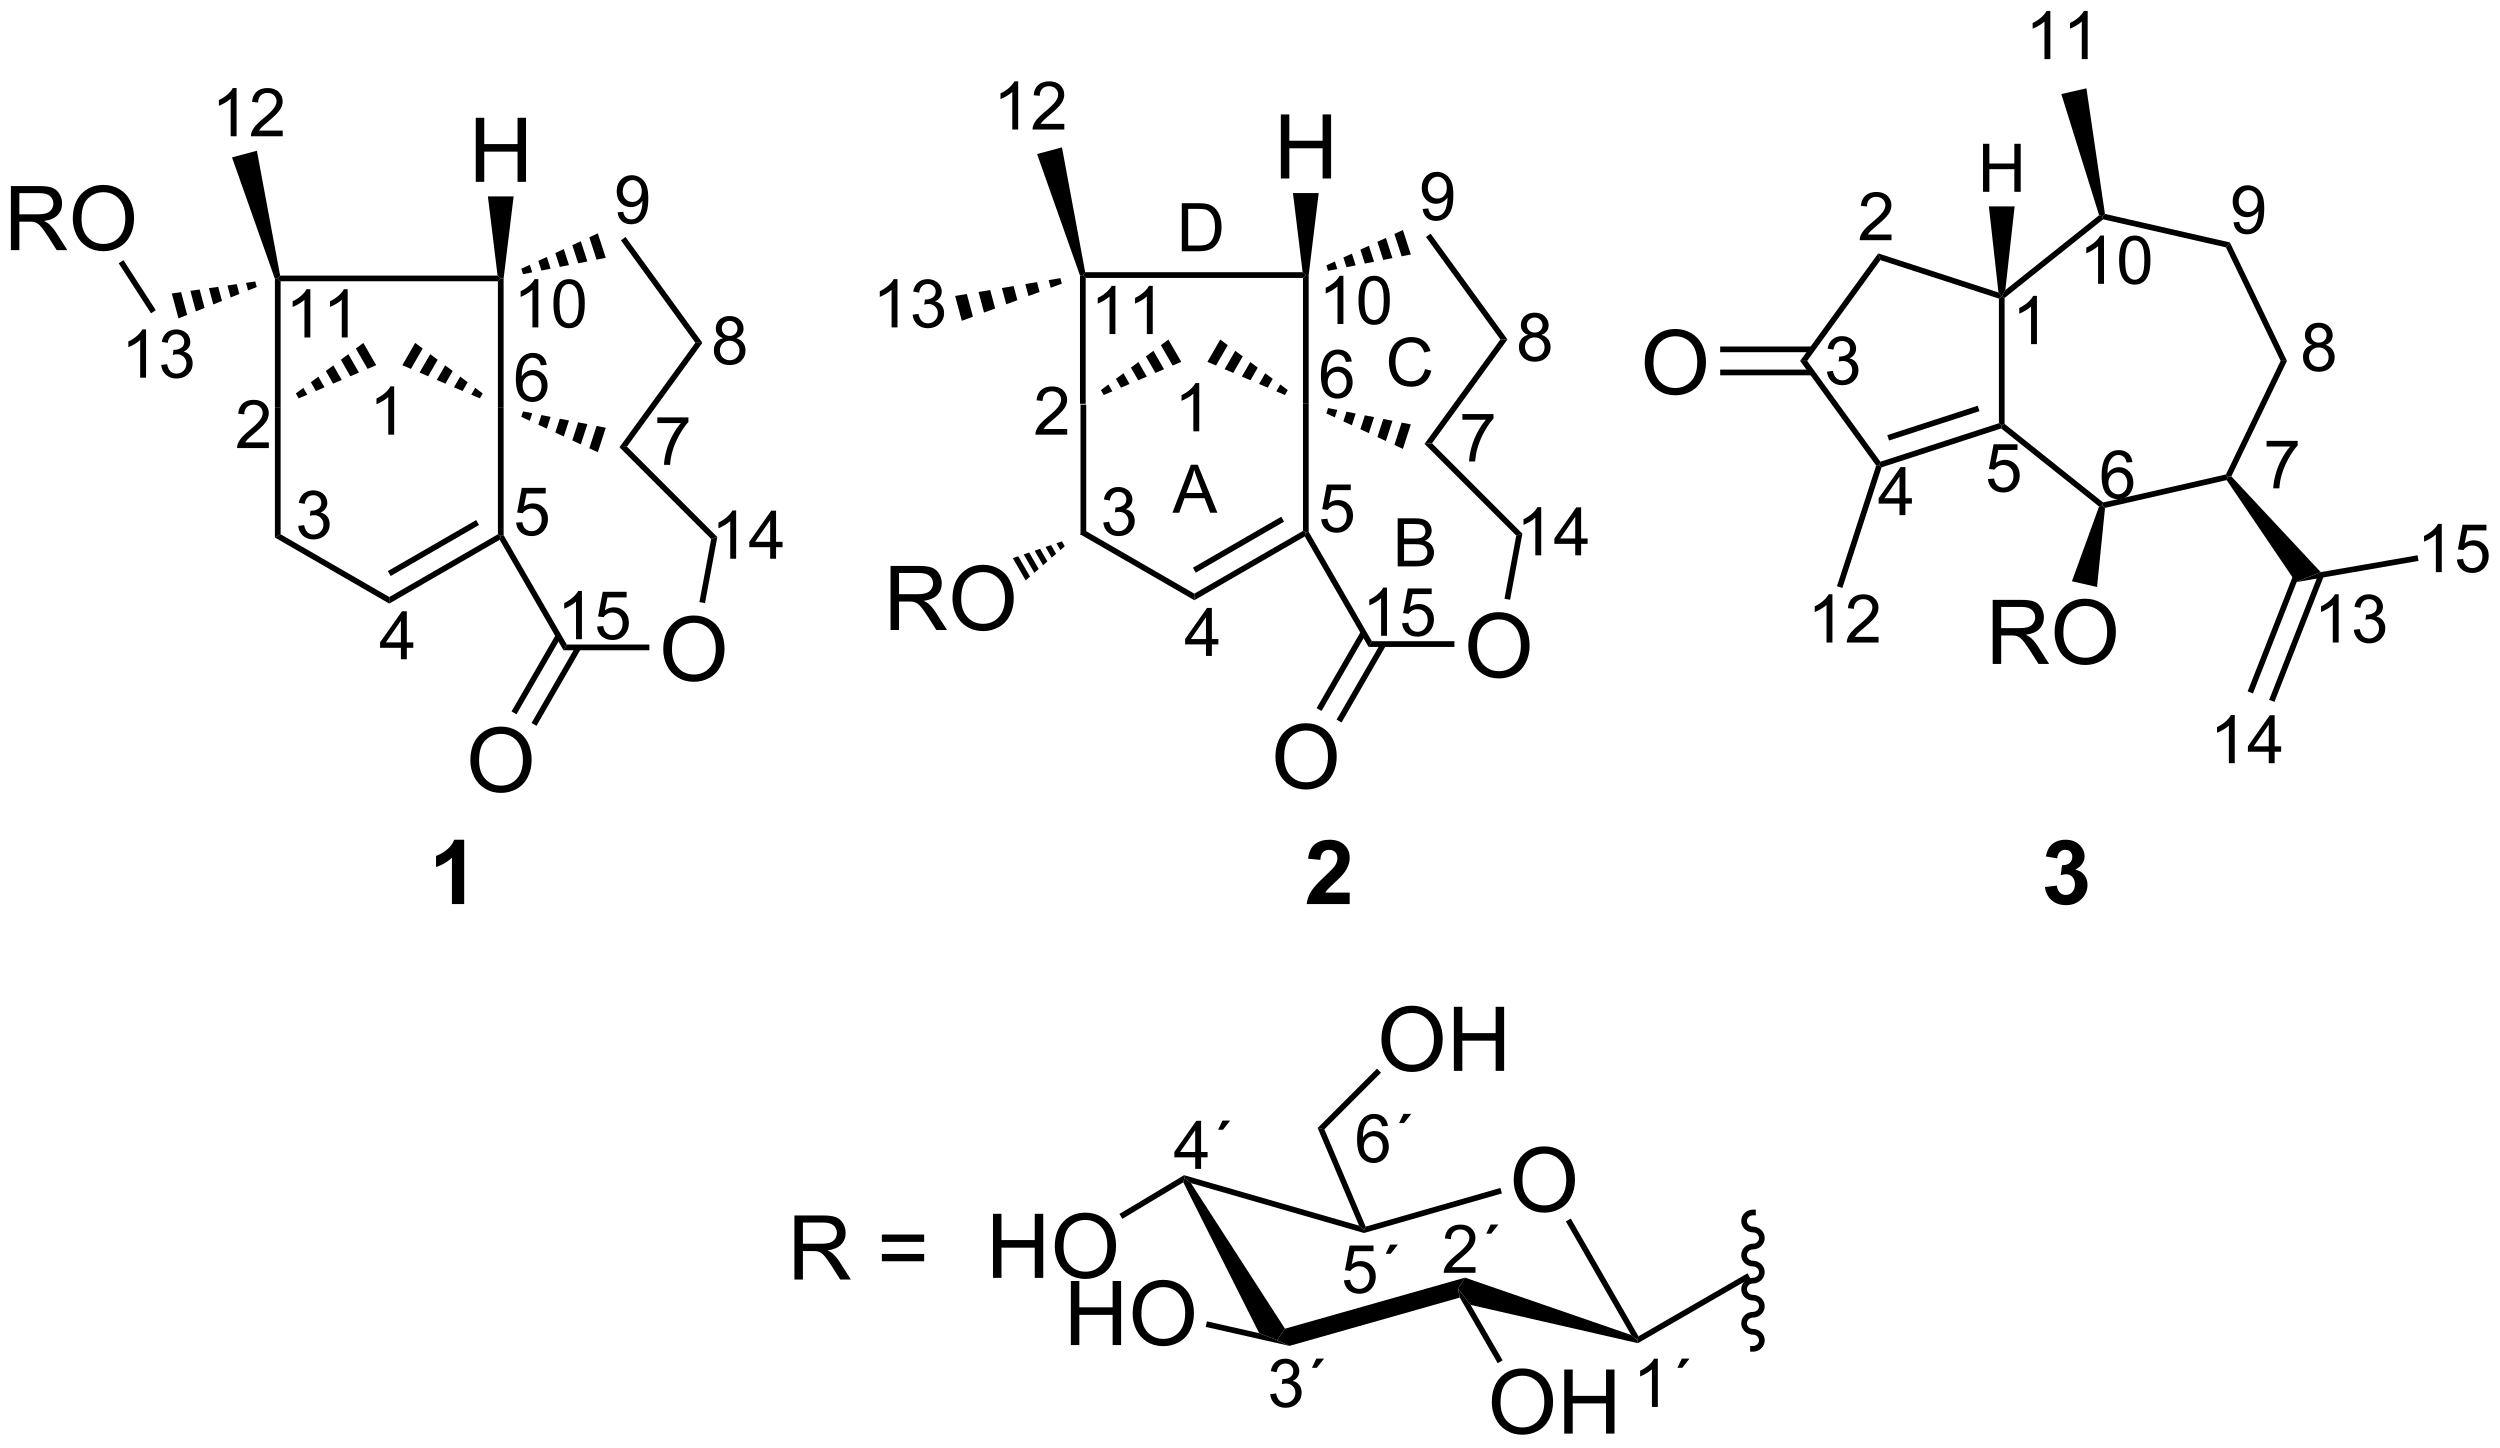 <?xml version="1.0" encoding="UTF-8"?>
<!DOCTYPE svg PUBLIC '-//W3C//DTD SVG 1.0//EN'
          'http://www.w3.org/TR/2001/REC-SVG-20010904/DTD/svg10.dtd'>
<svg stroke-dasharray="none" shape-rendering="auto" xmlns="http://www.w3.org/2000/svg" font-family="'Dialog'" text-rendering="auto" width="613" fill-opacity="1" color-interpolation="auto" color-rendering="auto" preserveAspectRatio="xMidYMid meet" font-size="12px" viewBox="0 0 613 355" fill="black" xmlns:xlink="http://www.w3.org/1999/xlink" stroke="black" image-rendering="auto" stroke-miterlimit="10" stroke-linecap="square" stroke-linejoin="miter" font-style="normal" stroke-width="1" height="355" stroke-dashoffset="0" font-weight="normal" stroke-opacity="1"
><!--Generated by the Batik Graphics2D SVG Generator--><defs id="genericDefs"
  /><g
  ><defs id="defs1"
    ><clipPath clipPathUnits="userSpaceOnUse" id="clipPath1"
      ><path d="M2.246 1.7 L232.079 1.7 L232.079 134.616 L2.246 134.616 L2.246 1.7 Z"
      /></clipPath
      ><clipPath clipPathUnits="userSpaceOnUse" id="clipPath2"
      ><path d="M0.409 136.565 L0.409 265.786 L223.851 265.786 L223.851 136.565 Z"
      /></clipPath
    ></defs
    ><g transform="scale(2.667,2.667) translate(-2.246,-1.7) matrix(1.029,0,0,1.029,1.826,-138.771)"
    ><path d="M96.95 172.66 L97.46 172.66 L97.46 184.021 L96.95 184.316 Z" stroke="none" clip-path="url(#clipPath2)"
    /></g
    ><g transform="matrix(2.743,0,0,2.743,-1.121,-374.589)"
    ><path d="M96.95 184.316 L97.46 184.021 L107.171 189.628 L107.171 190.217 Z" stroke="none" clip-path="url(#clipPath2)"
    /></g
    ><g transform="matrix(2.743,0,0,2.743,-1.121,-374.589)"
    ><path d="M107.171 190.217 L107.171 189.628 L116.883 184.021 L117.138 184.168 L117.045 184.517 ZM107.299 187.752 L115.194 183.193 L114.939 182.751 L107.044 187.31 Z" stroke="none" clip-path="url(#clipPath2)"
    /></g
    ><g transform="matrix(2.743,0,0,2.743,-1.121,-374.589)"
    ><path d="M117.393 184.1 L117.138 184.168 L116.883 184.021 L116.883 172.66 L117.393 172.66 Z" stroke="none" clip-path="url(#clipPath2)"
    /></g
    ><g transform="matrix(2.743,0,0,2.743,-1.121,-374.589)"
    ><path d="M115.268 171.874 L114.498 171.545 L114.853 170.93 L115.523 171.432 ZM113.728 171.215 L112.958 170.886 L113.512 169.927 L114.182 170.429 ZM112.188 170.556 L111.418 170.226 L112.171 168.923 L112.842 169.425 ZM110.649 169.897 L109.879 169.567 L110.831 167.919 L111.501 168.421 ZM109.109 169.238 L108.339 168.908 L109.49 166.915 L110.16 167.417 Z" stroke="none" clip-path="url(#clipPath2)"
    /></g
    ><g transform="matrix(2.743,0,0,2.743,-1.121,-374.589)"
    ><path d="M106.004 168.908 L105.234 169.238 L104.183 167.417 L104.853 166.915 ZM104.464 169.567 L103.694 169.897 L102.842 168.421 L103.512 167.919 ZM102.924 170.226 L102.155 170.556 L101.501 169.425 L102.172 168.923 ZM101.385 170.886 L100.615 171.215 L100.161 170.429 L100.831 169.927 ZM99.845 171.545 L99.075 171.874 L98.82 171.432 L99.49 170.93 Z" stroke="none" clip-path="url(#clipPath2)"
    /></g
    ><g transform="matrix(2.743,0,0,2.743,-1.121,-374.589)"
    ><path d="M97.46 172.66 L96.95 172.66 L96.95 161.192 L97.205 161.151 L97.46 161.406 Z" stroke="none" clip-path="url(#clipPath2)"
    /></g
    ><g transform="matrix(2.743,0,0,2.743,-1.121,-374.589)"
    ><path d="M117.393 172.66 L116.883 172.66 L116.883 161.406 L117.138 161.151 L117.393 161.151 Z" stroke="none" clip-path="url(#clipPath2)"
    /></g
    ><g transform="matrix(2.743,0,0,2.743,-1.121,-374.589)"
    ><path d="M97.46 161.406 L97.205 161.151 L97.416 160.896 L116.852 160.896 L117.138 161.151 L116.883 161.406 Z" stroke="none" clip-path="url(#clipPath2)"
    /></g
    ><g transform="matrix(2.743,0,0,2.743,-1.121,-374.589)"
    ><path d="M119.131 173.039 L119.953 173.201 L119.734 173.876 L118.974 173.524 ZM120.774 173.363 L121.596 173.526 L121.254 174.579 L120.494 174.227 ZM122.417 173.688 L123.239 173.85 L122.774 175.282 L122.014 174.931 ZM124.061 174.013 L124.882 174.175 L124.294 175.985 L123.534 175.634 ZM125.704 174.337 L126.525 174.5 L125.814 176.689 L125.054 176.337 Z" stroke="none" clip-path="url(#clipPath2)"
    /></g
    ><g transform="matrix(2.743,0,0,2.743,-1.121,-374.589)"
    ><path d="M128.418 176.19 L127.749 176.242 L134.533 166.905 L135.164 166.905 Z" stroke="none" clip-path="url(#clipPath2)"
    /></g
    ><g transform="matrix(2.743,0,0,2.743,-1.121,-374.589)"
    ><path d="M135.164 166.905 L134.533 166.905 L127.877 157.745 L128.29 157.445 Z" stroke="none" clip-path="url(#clipPath2)"
    /></g
    ><g transform="matrix(2.743,0,0,2.743,-1.121,-374.589)"
    ><path d="M126.525 159.311 L125.704 159.473 L125.054 157.474 L125.814 157.122 ZM124.882 159.636 L124.061 159.798 L123.534 158.177 L124.294 157.825 ZM123.239 159.96 L122.417 160.123 L122.014 158.88 L122.774 158.528 ZM121.596 160.285 L120.774 160.447 L120.494 159.583 L121.254 159.232 ZM119.953 160.609 L119.131 160.772 L118.974 160.286 L119.734 159.935 Z" stroke="none" clip-path="url(#clipPath2)"
    /></g
    ><g transform="matrix(2.743,0,0,2.743,-1.121,-374.589)"
    ><path d="M117.045 184.517 L117.138 184.168 L117.393 184.1 L123.04 193.88 L122.745 194.39 Z" stroke="none" clip-path="url(#clipPath2)"
    /></g
    ><g transform="matrix(2.743,0,0,2.743,-1.121,-374.589)"
    ><path d="M127.749 176.242 L128.418 176.19 L136.497 184.268 L135.946 184.439 Z" stroke="none" clip-path="url(#clipPath2)"
    /></g
    ><g transform="matrix(2.743,0,0,2.743,-1.121,-374.589)"
    ><path d="M131.664 194.321 Q131.664 192.894 132.43 192.089 Q133.196 191.282 134.406 191.282 Q135.198 191.282 135.834 191.662 Q136.472 192.04 136.805 192.717 Q137.141 193.394 137.141 194.253 Q137.141 195.126 136.789 195.813 Q136.438 196.501 135.792 196.855 Q135.149 197.209 134.401 197.209 Q133.594 197.209 132.956 196.818 Q132.321 196.425 131.992 195.751 Q131.664 195.074 131.664 194.321 ZM132.446 194.332 Q132.446 195.368 133 195.964 Q133.558 196.558 134.399 196.558 Q135.253 196.558 135.805 195.957 Q136.36 195.355 136.36 194.251 Q136.36 193.55 136.123 193.029 Q135.886 192.508 135.43 192.222 Q134.977 191.933 134.409 191.933 Q133.604 191.933 133.024 192.488 Q132.446 193.04 132.446 194.332 Z" stroke="none" clip-path="url(#clipPath2)"
    /></g
    ><g transform="matrix(2.743,0,0,2.743,-1.121,-374.589)"
    ><path d="M122.745 194.39 L123.04 193.88 L130.421 193.88 L130.421 194.39 Z" stroke="none" clip-path="url(#clipPath2)"
    /></g
    ><g transform="matrix(2.743,0,0,2.743,-1.121,-374.589)"
    ><path d="M135.946 184.439 L136.497 184.268 L135.398 190.176 L134.896 190.082 Z" stroke="none" clip-path="url(#clipPath2)"
    /></g
    ><g transform="matrix(2.743,0,0,2.743,-1.121,-374.589)"
    ><path d="M114.421 204.253 Q114.421 202.826 115.187 202.022 Q115.953 201.214 117.163 201.214 Q117.955 201.214 118.591 201.594 Q119.229 201.972 119.562 202.649 Q119.898 203.326 119.898 204.185 Q119.898 205.058 119.546 205.745 Q119.195 206.433 118.549 206.787 Q117.906 207.141 117.158 207.141 Q116.351 207.141 115.713 206.751 Q115.078 206.357 114.749 205.683 Q114.421 205.006 114.421 204.253 ZM115.203 204.264 Q115.203 205.3 115.757 205.897 Q116.315 206.49 117.156 206.49 Q118.01 206.49 118.562 205.889 Q119.117 205.287 119.117 204.183 Q119.117 203.482 118.88 202.962 Q118.643 202.441 118.187 202.154 Q117.734 201.865 117.166 201.865 Q116.361 201.865 115.781 202.42 Q115.203 202.972 115.203 204.264 Z" stroke="none" clip-path="url(#clipPath2)"
    /></g
    ><g transform="matrix(2.743,0,0,2.743,-1.121,-374.589)"
    ><path d="M122.076 192.975 L118.101 199.859 L118.543 200.114 L122.518 193.231 ZM123.864 194.008 L119.889 200.891 L120.331 201.147 L124.305 194.263 Z" stroke="none" clip-path="url(#clipPath2)"
    /></g
    ><g transform="matrix(2.743,0,0,2.743,-1.121,-374.589)"
    ><path d="M80.016 192.878 L80.016 187.151 L82.555 187.151 Q83.321 187.151 83.719 187.305 Q84.118 187.458 84.355 187.849 Q84.594 188.24 84.594 188.714 Q84.594 189.323 84.198 189.742 Q83.805 190.159 82.98 190.271 Q83.282 190.417 83.438 190.557 Q83.769 190.862 84.066 191.318 L85.063 192.878 L84.11 192.878 L83.352 191.685 Q83.019 191.169 82.802 190.896 Q82.589 190.623 82.42 190.513 Q82.25 190.404 82.073 190.362 Q81.946 190.333 81.651 190.333 L80.774 190.333 L80.774 192.878 L80.016 192.878 ZM80.774 189.677 L82.401 189.677 Q82.922 189.677 83.214 189.57 Q83.508 189.464 83.659 189.227 Q83.813 188.99 83.813 188.714 Q83.813 188.307 83.516 188.047 Q83.222 187.784 82.586 187.784 L80.774 187.784 L80.774 189.677 ZM85.551 190.089 Q85.551 188.662 86.317 187.857 Q87.082 187.05 88.293 187.05 Q89.085 187.05 89.72 187.43 Q90.359 187.807 90.692 188.484 Q91.028 189.162 91.028 190.021 Q91.028 190.893 90.676 191.581 Q90.325 192.268 89.679 192.623 Q89.035 192.977 88.288 192.977 Q87.481 192.977 86.843 192.586 Q86.207 192.193 85.879 191.518 Q85.551 190.841 85.551 190.089 ZM86.332 190.099 Q86.332 191.136 86.887 191.732 Q87.444 192.326 88.285 192.326 Q89.14 192.326 89.692 191.724 Q90.246 191.123 90.246 190.018 Q90.246 189.318 90.01 188.797 Q89.772 188.276 89.317 187.99 Q88.864 187.701 88.296 187.701 Q87.491 187.701 86.91 188.255 Q86.332 188.807 86.332 190.099 Z" stroke="none" clip-path="url(#clipPath2)"
    /></g
    ><g transform="matrix(2.743,0,0,2.743,-1.121,-374.589)"
    ><path d="M95.589 185.395 L95.201 185.735 L94.847 185.12 L95.334 184.954 ZM94.813 186.074 L94.425 186.413 L93.871 185.454 L94.359 185.287 ZM94.036 186.752 L93.648 187.091 L92.895 185.787 L93.383 185.62 ZM93.26 187.43 L92.872 187.769 L91.92 186.12 L92.408 185.954 ZM92.484 188.108 L92.095 188.447 L90.945 186.454 L91.432 186.287 Z" stroke="none" clip-path="url(#clipPath2)"
    /></g
    ><g transform="matrix(2.743,0,0,2.743,-1.121,-374.589)"
    ><path d="M95.327 161.918 L94.333 162.287 L94.15 161.602 L95.195 161.425 ZM93.34 162.657 L92.347 163.026 L92.06 161.956 L93.105 161.779 ZM91.353 163.395 L90.36 163.764 L89.97 162.31 L91.015 162.133 ZM89.366 164.134 L88.373 164.503 L87.88 162.664 L88.925 162.487 ZM87.379 164.872 L86.386 165.241 L85.79 163.018 L86.835 162.841 Z" stroke="none" clip-path="url(#clipPath2)"
    /></g
    ><g transform="matrix(2.743,0,0,2.743,-1.121,-374.589)"
    ><path d="M97.416 160.896 L97.205 161.151 L96.95 161.192 L93.114 150.332 L95.338 149.737 Z" stroke="none" clip-path="url(#clipPath2)"
    /></g
    ><g transform="matrix(2.743,0,0,2.743,-1.121,-374.589)"
    ><path d="M114.904 152.517 L114.904 146.791 L115.662 146.791 L115.662 149.142 L118.638 149.142 L118.638 146.791 L119.396 146.791 L119.396 152.517 L118.638 152.517 L118.638 149.817 L115.662 149.817 L115.662 152.517 L114.904 152.517 Z" stroke="none" clip-path="url(#clipPath2)"
    /></g
    ><g transform="matrix(2.743,0,0,2.743,-1.121,-374.589)"
    ><path d="M117.393 161.151 L117.138 161.151 L116.852 160.896 L115.987 153.821 L118.289 153.821 Z" stroke="none" clip-path="url(#clipPath2)"
    /></g
    ><g transform="matrix(2.743,0,0,2.743,-1.121,-374.589)"
    ><path d="M135.721 242.076 Q135.721 240.649 136.487 239.844 Q137.253 239.037 138.464 239.037 Q139.255 239.037 139.891 239.417 Q140.529 239.794 140.862 240.471 Q141.198 241.149 141.198 242.008 Q141.198 242.88 140.846 243.568 Q140.495 244.255 139.849 244.609 Q139.206 244.964 138.458 244.964 Q137.651 244.964 137.013 244.573 Q136.378 244.18 136.049 243.505 Q135.721 242.828 135.721 242.076 ZM136.503 242.086 Q136.503 243.123 137.057 243.719 Q137.614 244.313 138.456 244.313 Q139.31 244.313 139.862 243.711 Q140.417 243.109 140.417 242.005 Q140.417 241.305 140.18 240.784 Q139.943 240.263 139.487 239.977 Q139.034 239.688 138.466 239.688 Q137.661 239.688 137.081 240.242 Q136.503 240.794 136.503 242.086 Z" stroke="none" clip-path="url(#clipPath2)"
    /></g
    ><g transform="matrix(2.743,0,0,2.743,-1.121,-374.589)"
    ><path d="M140.381 245.745 L140.823 245.491 L146.874 256.012 L146.78 256.36 L146.219 255.897 Z" stroke="none" clip-path="url(#clipPath2)"
    /></g
    ><g transform="matrix(2.743,0,0,2.743,-1.121,-374.589)"
    ><path d="M146.219 255.897 L146.78 256.36 L146.821 256.631 L131.869 253.209 L130.746 251.773 L131.367 250.772 Z" stroke="none" clip-path="url(#clipPath2)"
    /></g
    ><g transform="matrix(2.743,0,0,2.743,-1.121,-374.589)"
    ><path d="M106.184 242.25 L106.289 241.89 L106.872 242.323 L115.275 255.335 L114.569 256.36 L112.969 255.736 Z" stroke="none" clip-path="url(#clipPath2)"
    /></g
    ><g transform="matrix(2.743,0,0,2.743,-1.121,-374.589)"
    ><path d="M106.872 242.323 L106.289 241.89 L106.253 241.614 L121.898 246.123 L122.342 246.517 L122.342 246.782 Z" stroke="none" clip-path="url(#clipPath2)"
    /></g
    ><g transform="matrix(2.743,0,0,2.743,-1.121,-374.589)"
    ><path d="M134.528 242.752 L134.669 243.243 L122.342 246.782 L122.342 246.517 L122.488 246.209 Z" stroke="none" clip-path="url(#clipPath2)"
    /></g
    ><g transform="matrix(2.743,0,0,2.743,-1.121,-374.589)"
    ><path d="M89.173 250.79 L89.173 245.064 L89.931 245.064 L89.931 247.415 L92.907 247.415 L92.907 245.064 L93.665 245.064 L93.665 250.79 L92.907 250.79 L92.907 248.09 L89.931 248.09 L89.931 250.79 L89.173 250.79 ZM94.698 248.001 Q94.698 246.574 95.463 245.769 Q96.229 244.962 97.44 244.962 Q98.232 244.962 98.867 245.342 Q99.505 245.72 99.838 246.397 Q100.174 247.074 100.174 247.933 Q100.174 248.806 99.823 249.493 Q99.471 250.181 98.826 250.535 Q98.182 250.889 97.435 250.889 Q96.628 250.889 95.99 250.499 Q95.354 250.105 95.026 249.431 Q94.698 248.754 94.698 248.001 ZM95.479 248.012 Q95.479 249.048 96.034 249.644 Q96.591 250.238 97.432 250.238 Q98.286 250.238 98.838 249.637 Q99.393 249.035 99.393 247.931 Q99.393 247.23 99.156 246.709 Q98.919 246.189 98.463 245.902 Q98.01 245.613 97.443 245.613 Q96.638 245.613 96.057 246.168 Q95.479 246.72 95.479 248.012 Z" stroke="none" clip-path="url(#clipPath2)"
    /></g
    ><g transform="matrix(2.743,0,0,2.743,-1.121,-374.589)"
    ><path d="M106.253 241.614 L106.289 241.89 L106.184 242.25 L100.737 245.515 L100.474 245.078 Z" stroke="none" clip-path="url(#clipPath2)"
    /></g
    ><g transform="matrix(2.743,0,0,2.743,-1.121,-374.589)"
    ><path d="M96.134 256.798 L96.134 251.072 L96.892 251.072 L96.892 253.423 L99.868 253.423 L99.868 251.072 L100.626 251.072 L100.626 256.798 L99.868 256.798 L99.868 254.098 L96.892 254.098 L96.892 256.798 L96.134 256.798 ZM101.659 254.009 Q101.659 252.582 102.424 251.778 Q103.19 250.97 104.401 250.97 Q105.193 250.97 105.828 251.35 Q106.466 251.728 106.799 252.405 Q107.135 253.082 107.135 253.941 Q107.135 254.814 106.784 255.501 Q106.432 256.189 105.787 256.543 Q105.143 256.897 104.396 256.897 Q103.589 256.897 102.951 256.507 Q102.315 256.113 101.987 255.439 Q101.659 254.762 101.659 254.009 ZM102.44 254.02 Q102.44 255.056 102.995 255.653 Q103.552 256.246 104.393 256.246 Q105.247 256.246 105.799 255.645 Q106.354 255.043 106.354 253.939 Q106.354 253.238 106.117 252.718 Q105.88 252.197 105.424 251.91 Q104.971 251.621 104.404 251.621 Q103.599 251.621 103.018 252.176 Q102.44 252.728 102.44 254.02 Z" stroke="none" clip-path="url(#clipPath2)"
    /></g
    ><g transform="matrix(2.743,0,0,2.743,-1.121,-374.589)"
    ><path d="M108.188 255.177 L108.3 254.679 L112.969 255.736 L114.569 256.36 L115.674 256.872 Z" stroke="none" clip-path="url(#clipPath2)"
    /></g
    ><g transform="matrix(2.743,0,0,2.743,-1.121,-374.589)"
    ><path d="M133.763 261.926 Q133.763 260.499 134.529 259.694 Q135.294 258.887 136.505 258.887 Q137.297 258.887 137.932 259.267 Q138.57 259.644 138.904 260.322 Q139.24 260.999 139.24 261.858 Q139.24 262.73 138.888 263.418 Q138.536 264.105 137.891 264.46 Q137.247 264.814 136.5 264.814 Q135.693 264.814 135.055 264.423 Q134.419 264.03 134.091 263.355 Q133.763 262.678 133.763 261.926 ZM134.544 261.936 Q134.544 262.973 135.099 263.569 Q135.656 264.163 136.497 264.163 Q137.352 264.163 137.904 263.561 Q138.458 262.96 138.458 261.855 Q138.458 261.155 138.221 260.634 Q137.984 260.113 137.529 259.827 Q137.076 259.538 136.508 259.538 Q135.703 259.538 135.122 260.092 Q134.544 260.644 134.544 261.936 ZM140.238 264.715 L140.238 258.988 L140.996 258.988 L140.996 261.34 L143.973 261.34 L143.973 258.988 L144.731 258.988 L144.731 264.715 L143.973 264.715 L143.973 262.014 L140.996 262.014 L140.996 264.715 L140.238 264.715 Z" stroke="none" clip-path="url(#clipPath2)"
    /></g
    ><g transform="matrix(2.743,0,0,2.743,-1.121,-374.589)"
    ><path d="M134.73 258.164 L134.288 258.419 L130.902 252.554 L130.746 251.773 L131.869 253.209 Z" stroke="none" clip-path="url(#clipPath2)"
    /></g
    ><g transform="matrix(2.743,0,0,2.743,-1.121,-374.589)"
    ><path d="M122.488 246.209 L122.342 246.517 L121.898 246.123 L118.193 237.394 L118.797 237.512 Z" stroke="none" clip-path="url(#clipPath2)"
    /></g
    ><g transform="matrix(2.743,0,0,2.743,-1.121,-374.589)"
    ><path d="M131.367 250.772 L130.746 251.773 L130.902 252.554 L115.674 256.872 L114.569 256.36 L115.275 255.335 Z" stroke="none" clip-path="url(#clipPath2)"
    /></g
    ><g transform="matrix(2.743,0,0,2.743,-1.121,-374.589)"
    ><path d="M123.896 229.501 Q123.896 228.074 124.662 227.269 Q125.427 226.462 126.638 226.462 Q127.43 226.462 128.065 226.842 Q128.703 227.22 129.037 227.897 Q129.373 228.574 129.373 229.433 Q129.373 230.306 129.021 230.993 Q128.67 231.681 128.024 232.035 Q127.381 232.389 126.633 232.389 Q125.826 232.389 125.188 231.998 Q124.552 231.605 124.224 230.931 Q123.896 230.254 123.896 229.501 ZM124.677 229.511 Q124.677 230.548 125.232 231.144 Q125.79 231.738 126.631 231.738 Q127.485 231.738 128.037 231.136 Q128.591 230.535 128.591 229.431 Q128.591 228.73 128.355 228.209 Q128.118 227.688 127.662 227.402 Q127.209 227.113 126.641 227.113 Q125.836 227.113 125.256 227.668 Q124.677 228.22 124.677 229.511 ZM130.371 232.29 L130.371 226.563 L131.129 226.563 L131.129 228.915 L134.106 228.915 L134.106 226.563 L134.864 226.563 L134.864 232.29 L134.106 232.29 L134.106 229.589 L131.129 229.589 L131.129 232.29 L130.371 232.29 Z" stroke="none" clip-path="url(#clipPath2)"
    /></g
    ><g transform="matrix(2.743,0,0,2.743,-1.121,-374.589)"
    ><path d="M118.797 237.512 L118.193 237.394 L123.499 232.089 L123.86 232.449 Z" stroke="none" clip-path="url(#clipPath2)"
    /></g
    ><g transform="matrix(2.743,0,0,2.743,-1.121,-374.589)"
    ><path d="M107.61 175.117 L107.082 175.117 L107.082 171.756 Q106.891 171.938 106.582 172.119 Q106.274 172.301 106.028 172.393 L106.028 171.883 Q106.469 171.674 106.799 171.379 Q107.131 171.082 107.27 170.805 L107.61 170.805 L107.61 175.117 Z" stroke="none" clip-path="url(#clipPath2)"
    /></g
    ><g transform="matrix(2.743,0,0,2.743,-1.121,-374.589)"
    ><path d="M95.807 174.909 L95.807 175.417 L92.967 175.417 Q92.962 175.226 93.03 175.05 Q93.137 174.761 93.376 174.479 Q93.616 174.198 94.067 173.829 Q94.766 173.255 95.012 172.919 Q95.258 172.583 95.258 172.284 Q95.258 171.972 95.034 171.757 Q94.811 171.54 94.45 171.54 Q94.069 171.54 93.84 171.768 Q93.612 171.997 93.61 172.401 L93.067 172.347 Q93.124 171.739 93.487 171.423 Q93.85 171.104 94.462 171.104 Q95.081 171.104 95.44 171.448 Q95.801 171.79 95.801 172.296 Q95.801 172.554 95.696 172.804 Q95.59 173.052 95.344 173.327 Q95.1 173.602 94.532 174.083 Q94.057 174.481 93.922 174.624 Q93.788 174.767 93.7 174.909 L95.807 174.909 Z" stroke="none" clip-path="url(#clipPath2)"
    /></g
    ><g transform="matrix(2.743,0,0,2.743,-1.121,-374.589)"
    ><path d="M108.212 195.197 L108.212 194.168 L106.349 194.168 L106.349 193.686 L108.309 190.903 L108.739 190.903 L108.739 193.686 L109.319 193.686 L109.319 194.168 L108.739 194.168 L108.739 195.197 L108.212 195.197 ZM108.212 193.686 L108.212 191.748 L106.868 193.686 L108.212 193.686 Z" stroke="none" clip-path="url(#clipPath2)"
    /></g
    ><g transform="matrix(2.743,0,0,2.743,-1.121,-374.589)"
    ><path d="M118.511 182.983 L119.063 182.936 Q119.126 183.341 119.349 183.544 Q119.573 183.747 119.889 183.747 Q120.27 183.747 120.534 183.46 Q120.798 183.173 120.798 182.698 Q120.798 182.247 120.544 181.987 Q120.292 181.726 119.882 181.726 Q119.626 181.726 119.421 181.843 Q119.216 181.958 119.099 182.142 L118.604 182.077 L119.02 179.872 L121.155 179.872 L121.155 180.376 L119.442 180.376 L119.21 181.53 Q119.597 181.261 120.022 181.261 Q120.585 181.261 120.972 181.651 Q121.358 182.04 121.358 182.651 Q121.358 183.235 121.018 183.659 Q120.604 184.183 119.889 184.183 Q119.304 184.183 118.933 183.855 Q118.563 183.524 118.511 182.983 Z" stroke="none" clip-path="url(#clipPath2)"
    /></g
    ><g transform="matrix(2.743,0,0,2.743,-1.121,-374.589)"
    ><path d="M121.247 168.876 L120.722 168.917 Q120.651 168.607 120.522 168.466 Q120.309 168.241 119.995 168.241 Q119.743 168.241 119.554 168.382 Q119.304 168.564 119.159 168.913 Q119.016 169.261 119.011 169.905 Q119.202 169.614 119.477 169.474 Q119.753 169.333 120.054 169.333 Q120.581 169.333 120.952 169.722 Q121.323 170.11 121.323 170.726 Q121.323 171.13 121.147 171.478 Q120.974 171.823 120.669 172.009 Q120.364 172.194 119.977 172.194 Q119.319 172.194 118.903 171.71 Q118.487 171.224 118.487 170.11 Q118.487 168.864 118.946 168.3 Q119.349 167.808 120.028 167.808 Q120.534 167.808 120.858 168.093 Q121.183 168.376 121.247 168.876 ZM119.093 170.728 Q119.093 171.001 119.208 171.251 Q119.325 171.499 119.532 171.63 Q119.741 171.759 119.97 171.759 Q120.304 171.759 120.544 171.489 Q120.784 171.22 120.784 170.757 Q120.784 170.312 120.546 170.056 Q120.309 169.8 119.948 169.8 Q119.591 169.8 119.341 170.056 Q119.093 170.312 119.093 170.728 Z" stroke="none" clip-path="url(#clipPath2)"
    /></g
    ><g transform="matrix(2.743,0,0,2.743,-1.121,-374.589)"
    ><path d="M99.032 183.273 L99.559 183.203 Q99.651 183.652 99.868 183.85 Q100.086 184.047 100.401 184.047 Q100.772 184.047 101.028 183.789 Q101.286 183.531 101.286 183.15 Q101.286 182.787 101.047 182.553 Q100.811 182.316 100.444 182.316 Q100.295 182.316 100.073 182.375 L100.131 181.912 Q100.184 181.918 100.215 181.918 Q100.553 181.918 100.823 181.742 Q101.092 181.566 101.092 181.199 Q101.092 180.91 100.895 180.721 Q100.7 180.529 100.389 180.529 Q100.081 180.529 99.876 180.722 Q99.67 180.916 99.612 181.303 L99.085 181.209 Q99.182 180.678 99.524 180.387 Q99.868 180.096 100.377 180.096 Q100.729 180.096 101.024 180.246 Q101.321 180.396 101.477 180.658 Q101.633 180.918 101.633 181.211 Q101.633 181.49 101.483 181.719 Q101.335 181.947 101.041 182.082 Q101.422 182.17 101.633 182.447 Q101.844 182.722 101.844 183.139 Q101.844 183.701 101.434 184.094 Q101.024 184.484 100.397 184.484 Q99.832 184.484 99.457 184.148 Q99.085 183.81 99.032 183.273 Z" stroke="none" clip-path="url(#clipPath2)"
    /></g
    ><g transform="matrix(2.743,0,0,2.743,-1.121,-374.589)"
    ><path d="M100.117 166.426 L99.59 166.426 L99.59 163.065 Q99.398 163.246 99.09 163.428 Q98.781 163.609 98.535 163.701 L98.535 163.191 Q98.976 162.982 99.306 162.688 Q99.638 162.391 99.777 162.113 L100.117 162.113 L100.117 166.426 ZM103.454 166.426 L102.927 166.426 L102.927 163.065 Q102.735 163.246 102.427 163.428 Q102.118 163.609 101.872 163.701 L101.872 163.191 Q102.313 162.982 102.643 162.688 Q102.975 162.391 103.114 162.113 L103.454 162.113 L103.454 166.426 Z" stroke="none" clip-path="url(#clipPath2)"
    /></g
    ><g transform="matrix(2.743,0,0,2.743,-1.121,-374.589)"
    ><path d="M80.636 165.826 L80.109 165.826 L80.109 162.465 Q79.917 162.647 79.609 162.828 Q79.3 163.01 79.054 163.102 L79.054 162.592 Q79.496 162.383 79.826 162.088 Q80.158 161.791 80.296 161.514 L80.636 161.514 L80.636 165.826 ZM81.989 164.692 L82.516 164.621 Q82.608 165.071 82.825 165.268 Q83.043 165.465 83.358 165.465 Q83.729 165.465 83.985 165.207 Q84.243 164.949 84.243 164.569 Q84.243 164.205 84.004 163.971 Q83.768 163.735 83.401 163.735 Q83.252 163.735 83.03 163.793 L83.088 163.33 Q83.141 163.336 83.172 163.336 Q83.51 163.336 83.78 163.16 Q84.049 162.985 84.049 162.617 Q84.049 162.328 83.852 162.139 Q83.657 161.947 83.346 161.947 Q83.037 161.947 82.832 162.141 Q82.627 162.334 82.569 162.721 L82.041 162.627 Q82.139 162.096 82.481 161.805 Q82.825 161.514 83.334 161.514 Q83.686 161.514 83.981 161.664 Q84.278 161.815 84.434 162.076 Q84.59 162.336 84.59 162.629 Q84.59 162.908 84.44 163.137 Q84.291 163.365 83.998 163.5 Q84.379 163.588 84.59 163.865 Q84.801 164.141 84.801 164.557 Q84.801 165.119 84.391 165.512 Q83.981 165.903 83.354 165.903 Q82.79 165.903 82.415 165.567 Q82.041 165.229 81.989 164.692 Z" stroke="none" clip-path="url(#clipPath2)"
    /></g
    ><g transform="matrix(2.743,0,0,2.743,-1.121,-374.589)"
    ><path d="M91.425 148.144 L90.898 148.144 L90.898 144.782 Q90.707 144.964 90.398 145.146 Q90.09 145.327 89.844 145.419 L89.844 144.909 Q90.285 144.7 90.615 144.405 Q90.947 144.109 91.086 143.831 L91.425 143.831 L91.425 148.144 ZM95.548 147.636 L95.548 148.144 L92.708 148.144 Q92.702 147.952 92.77 147.777 Q92.878 147.488 93.116 147.206 Q93.356 146.925 93.807 146.556 Q94.507 145.982 94.753 145.646 Q94.999 145.31 94.999 145.011 Q94.999 144.698 94.774 144.484 Q94.552 144.267 94.19 144.267 Q93.809 144.267 93.581 144.495 Q93.352 144.724 93.35 145.128 L92.807 145.073 Q92.864 144.466 93.227 144.15 Q93.591 143.831 94.202 143.831 Q94.821 143.831 95.18 144.175 Q95.542 144.517 95.542 145.023 Q95.542 145.28 95.436 145.53 Q95.331 145.779 95.085 146.054 Q94.841 146.329 94.272 146.81 Q93.798 147.208 93.663 147.351 Q93.528 147.493 93.44 147.636 L95.548 147.636 Z" stroke="none" clip-path="url(#clipPath2)"
    /></g
    ><g transform="matrix(2.743,0,0,2.743,-1.121,-374.589)"
    ><path d="M131.133 174.082 L131.133 173.574 L133.913 173.574 L133.913 173.984 Q133.502 174.422 133.1 175.147 Q132.698 175.869 132.477 176.633 Q132.319 177.172 132.276 177.815 L131.733 177.815 Q131.743 177.307 131.932 176.59 Q132.124 175.871 132.479 175.205 Q132.834 174.539 133.237 174.082 L131.133 174.082 Z" stroke="none" clip-path="url(#clipPath2)"
    /></g
    ><g transform="matrix(2.743,0,0,2.743,-1.121,-374.589)"
    ><path d="M137.004 166.493 Q136.676 166.374 136.517 166.151 Q136.359 165.929 136.359 165.618 Q136.359 165.15 136.695 164.831 Q137.033 164.511 137.594 164.511 Q138.156 164.511 138.498 164.837 Q138.842 165.163 138.842 165.632 Q138.842 165.931 138.683 166.154 Q138.527 166.374 138.209 166.493 Q138.603 166.622 138.81 166.909 Q139.017 167.196 139.017 167.595 Q139.017 168.146 138.627 168.523 Q138.238 168.898 137.601 168.898 Q136.967 168.898 136.576 168.521 Q136.187 168.144 136.187 167.581 Q136.187 167.161 136.398 166.88 Q136.611 166.597 137.004 166.493 ZM136.898 165.601 Q136.898 165.905 137.094 166.099 Q137.291 166.292 137.605 166.292 Q137.91 166.292 138.103 166.101 Q138.299 165.907 138.299 165.63 Q138.299 165.339 138.097 165.142 Q137.898 164.945 137.6 164.945 Q137.297 164.945 137.097 165.138 Q136.898 165.331 136.898 165.601 ZM136.728 167.583 Q136.728 167.81 136.836 168.021 Q136.943 168.232 137.154 168.347 Q137.365 168.462 137.607 168.462 Q137.986 168.462 138.232 168.22 Q138.478 167.976 138.478 167.601 Q138.478 167.22 138.225 166.972 Q137.971 166.722 137.59 166.722 Q137.219 166.722 136.972 166.968 Q136.728 167.214 136.728 167.583 Z" stroke="none" clip-path="url(#clipPath2)"
    /></g
    ><g transform="matrix(2.743,0,0,2.743,-1.121,-374.589)"
    ><path d="M127.58 155.242 L128.088 155.195 Q128.152 155.552 128.334 155.714 Q128.515 155.875 128.799 155.875 Q129.043 155.875 129.224 155.763 Q129.408 155.652 129.525 155.466 Q129.642 155.281 129.72 154.964 Q129.8 154.648 129.8 154.32 Q129.8 154.285 129.799 154.214 Q129.64 154.466 129.365 154.623 Q129.092 154.779 128.773 154.779 Q128.24 154.779 127.871 154.392 Q127.502 154.005 127.502 153.373 Q127.502 152.72 127.886 152.322 Q128.271 151.923 128.851 151.923 Q129.271 151.923 129.617 152.15 Q129.965 152.375 130.144 152.792 Q130.326 153.208 130.326 154 Q130.326 154.824 130.146 155.312 Q129.969 155.798 129.615 156.054 Q129.262 156.31 128.787 156.31 Q128.283 156.31 127.963 156.031 Q127.644 155.75 127.58 155.242 ZM129.74 153.347 Q129.74 152.892 129.498 152.626 Q129.256 152.359 128.916 152.359 Q128.564 152.359 128.303 152.646 Q128.043 152.933 128.043 153.39 Q128.043 153.8 128.291 154.058 Q128.539 154.314 128.902 154.314 Q129.267 154.314 129.504 154.058 Q129.74 153.8 129.74 153.347 Z" stroke="none" clip-path="url(#clipPath2)"
    /></g
    ><g transform="matrix(2.743,0,0,2.743,-1.121,-374.589)"
    ><path d="M120.497 165.527 L119.97 165.527 L119.97 162.165 Q119.778 162.347 119.47 162.529 Q119.161 162.71 118.915 162.802 L118.915 162.292 Q119.356 162.083 119.686 161.788 Q120.018 161.492 120.157 161.214 L120.497 161.214 L120.497 165.527 ZM121.847 163.408 Q121.847 162.646 122.004 162.183 Q122.16 161.718 122.469 161.466 Q122.779 161.214 123.248 161.214 Q123.594 161.214 123.853 161.353 Q124.115 161.492 124.285 161.755 Q124.455 162.017 124.551 162.394 Q124.648 162.769 124.648 163.408 Q124.648 164.163 124.492 164.628 Q124.338 165.093 124.027 165.347 Q123.719 165.601 123.248 165.601 Q122.627 165.601 122.271 165.154 Q121.847 164.619 121.847 163.408 ZM122.388 163.408 Q122.388 164.466 122.637 164.816 Q122.885 165.165 123.248 165.165 Q123.611 165.165 123.857 164.814 Q124.105 164.462 124.105 163.408 Q124.105 162.347 123.857 161.999 Q123.611 161.65 123.242 161.65 Q122.879 161.65 122.662 161.958 Q122.388 162.351 122.388 163.408 Z" stroke="none" clip-path="url(#clipPath2)"
    /></g
    ><g transform="matrix(2.743,0,0,2.743,-1.121,-374.589)"
    ><path d="M138.179 186.206 L137.652 186.206 L137.652 182.845 Q137.461 183.027 137.152 183.208 Q136.844 183.39 136.597 183.482 L136.597 182.972 Q137.039 182.763 137.369 182.468 Q137.701 182.171 137.84 181.894 L138.179 181.894 L138.179 186.206 ZM141.22 186.206 L141.22 185.177 L139.356 185.177 L139.356 184.695 L141.317 181.911 L141.747 181.911 L141.747 184.695 L142.327 184.695 L142.327 185.177 L141.747 185.177 L141.747 186.206 L141.22 186.206 ZM141.22 184.695 L141.22 182.757 L139.876 184.695 L141.22 184.695 Z" stroke="none" clip-path="url(#clipPath2)"
    /></g
    ><g transform="matrix(2.743,0,0,2.743,-1.121,-374.589)"
    ><path d="M124.393 193.399 L123.866 193.399 L123.866 190.038 Q123.674 190.22 123.366 190.401 Q123.057 190.583 122.811 190.675 L122.811 190.165 Q123.252 189.956 123.582 189.661 Q123.915 189.364 124.053 189.087 L124.393 189.087 L124.393 193.399 ZM125.744 192.274 L126.296 192.227 Q126.359 192.632 126.582 192.835 Q126.806 193.038 127.123 193.038 Q127.503 193.038 127.767 192.751 Q128.031 192.464 128.031 191.989 Q128.031 191.538 127.777 191.278 Q127.525 191.016 127.115 191.016 Q126.859 191.016 126.654 191.134 Q126.449 191.249 126.332 191.432 L125.837 191.368 L126.253 189.163 L128.388 189.163 L128.388 189.667 L126.675 189.667 L126.443 190.821 Q126.83 190.552 127.255 190.552 Q127.818 190.552 128.205 190.942 Q128.591 191.331 128.591 191.942 Q128.591 192.526 128.251 192.95 Q127.837 193.473 127.123 193.473 Q126.537 193.473 126.165 193.145 Q125.796 192.815 125.744 192.274 Z" stroke="none" clip-path="url(#clipPath2)"
    /></g
    ><g transform="matrix(2.743,0,0,2.743,-1.121,-374.589)"
    ><path d="M148.604 262.328 L148.077 262.328 L148.077 258.967 Q147.886 259.149 147.577 259.33 Q147.268 259.512 147.022 259.604 L147.022 259.094 Q147.464 258.885 147.794 258.59 Q148.126 258.293 148.264 258.016 L148.604 258.016 L148.604 262.328 ZM150.355 258.83 L150.746 258.01 L151.437 258.01 L150.793 258.83 L150.355 258.83 Z" stroke="none" clip-path="url(#clipPath2)"
    /></g
    ><g transform="matrix(2.743,0,0,2.743,-1.121,-374.589)"
    ><path d="M132.306 249.832 L132.306 250.34 L129.466 250.34 Q129.46 250.149 129.529 249.973 Q129.636 249.684 129.875 249.403 Q130.115 249.121 130.566 248.752 Q131.265 248.178 131.511 247.842 Q131.757 247.506 131.757 247.207 Q131.757 246.895 131.533 246.68 Q131.31 246.463 130.949 246.463 Q130.568 246.463 130.339 246.692 Q130.111 246.92 130.109 247.325 L129.566 247.27 Q129.623 246.662 129.986 246.346 Q130.349 246.028 130.96 246.028 Q131.58 246.028 131.939 246.371 Q132.3 246.713 132.3 247.219 Q132.3 247.477 132.195 247.727 Q132.089 247.975 131.843 248.25 Q131.599 248.526 131.031 249.006 Q130.556 249.405 130.421 249.547 Q130.287 249.69 130.199 249.832 L132.306 249.832 ZM133.272 246.842 L133.663 246.022 L134.354 246.022 L133.709 246.842 L133.272 246.842 Z" stroke="none" clip-path="url(#clipPath2)"
    /></g
    ><g transform="matrix(2.743,0,0,2.743,-1.121,-374.589)"
    ><path d="M113.952 261.194 L114.479 261.123 Q114.571 261.572 114.788 261.77 Q115.007 261.967 115.321 261.967 Q115.692 261.967 115.948 261.709 Q116.206 261.451 116.206 261.071 Q116.206 260.707 115.968 260.473 Q115.731 260.237 115.364 260.237 Q115.216 260.237 114.993 260.295 L115.052 259.832 Q115.104 259.838 115.135 259.838 Q115.473 259.838 115.743 259.662 Q116.013 259.487 116.013 259.119 Q116.013 258.83 115.815 258.641 Q115.62 258.45 115.309 258.45 Q115.001 258.45 114.796 258.643 Q114.591 258.836 114.532 259.223 L114.005 259.129 Q114.102 258.598 114.444 258.307 Q114.788 258.016 115.298 258.016 Q115.649 258.016 115.944 258.166 Q116.241 258.317 116.397 258.578 Q116.553 258.838 116.553 259.131 Q116.553 259.41 116.403 259.639 Q116.255 259.868 115.962 260.002 Q116.343 260.09 116.553 260.368 Q116.764 260.643 116.764 261.059 Q116.764 261.621 116.354 262.014 Q115.944 262.405 115.317 262.405 Q114.753 262.405 114.378 262.069 Q114.005 261.731 113.952 261.194 ZM117.687 258.83 L118.078 258.01 L118.769 258.01 L118.125 258.83 L117.687 258.83 Z" stroke="none" clip-path="url(#clipPath2)"
    /></g
    ><g transform="matrix(2.743,0,0,2.743,-1.121,-374.589)"
    ><path d="M107.248 241.049 L107.248 240.02 L105.385 240.02 L105.385 239.538 L107.345 236.754 L107.775 236.754 L107.775 239.538 L108.355 239.538 L108.355 240.02 L107.775 240.02 L107.775 241.049 L107.248 241.049 ZM107.248 239.538 L107.248 237.6 L105.904 239.538 L107.248 239.538 ZM109.296 237.551 L109.686 236.731 L110.378 236.731 L109.733 237.551 L109.296 237.551 Z" stroke="none" clip-path="url(#clipPath2)"
    /></g
    ><g transform="matrix(2.743,0,0,2.743,-1.121,-374.589)"
    ><path d="M120.543 251.013 L121.096 250.966 Q121.159 251.371 121.381 251.574 Q121.606 251.777 121.922 251.777 Q122.303 251.777 122.567 251.49 Q122.831 251.203 122.831 250.728 Q122.831 250.277 122.577 250.017 Q122.325 249.756 121.915 249.756 Q121.659 249.756 121.454 249.873 Q121.249 249.988 121.131 250.172 L120.637 250.107 L121.053 247.902 L123.188 247.902 L123.188 248.406 L121.475 248.406 L121.243 249.56 Q121.629 249.291 122.055 249.291 Q122.618 249.291 123.004 249.681 Q123.391 250.07 123.391 250.681 Q123.391 251.265 123.051 251.689 Q122.637 252.213 121.922 252.213 Q121.337 252.213 120.965 251.885 Q120.596 251.554 120.543 251.013 ZM124.281 248.64 L124.671 247.82 L125.363 247.82 L124.718 248.64 L124.281 248.64 Z" stroke="none" clip-path="url(#clipPath2)"
    /></g
    ><g transform="matrix(2.743,0,0,2.743,-1.121,-374.589)"
    ><path d="M124.479 237.206 L123.953 237.247 Q123.883 236.936 123.754 236.796 Q123.541 236.571 123.227 236.571 Q122.975 236.571 122.785 236.712 Q122.535 236.893 122.391 237.243 Q122.248 237.59 122.242 238.235 Q122.434 237.944 122.709 237.803 Q122.985 237.663 123.285 237.663 Q123.813 237.663 124.184 238.052 Q124.555 238.44 124.555 239.055 Q124.555 239.46 124.379 239.807 Q124.205 240.153 123.901 240.339 Q123.596 240.524 123.209 240.524 Q122.551 240.524 122.135 240.04 Q121.719 239.553 121.719 238.44 Q121.719 237.194 122.178 236.63 Q122.58 236.137 123.26 236.137 Q123.766 236.137 124.09 236.423 Q124.414 236.706 124.479 237.206 ZM122.324 239.057 Q122.324 239.331 122.44 239.581 Q122.557 239.829 122.764 239.96 Q122.973 240.089 123.201 240.089 Q123.535 240.089 123.776 239.819 Q124.016 239.549 124.016 239.087 Q124.016 238.641 123.778 238.386 Q123.541 238.13 123.18 238.13 Q122.823 238.13 122.573 238.386 Q122.324 238.641 122.324 239.057 ZM125.48 236.952 L125.87 236.131 L126.562 236.131 L125.917 236.952 L125.48 236.952 Z" stroke="none" clip-path="url(#clipPath2)"
    /></g
    ><g transform="matrix(2.743,0,0,2.743,-1.121,-374.589)"
    ><path d="M24.983 172.959 L25.494 172.959 L25.494 184.321 L24.983 184.615 Z" stroke="none" clip-path="url(#clipPath2)"
    /></g
    ><g transform="matrix(2.743,0,0,2.743,-1.121,-374.589)"
    ><path d="M24.983 184.615 L25.494 184.321 L35.205 189.928 L35.205 190.517 Z" stroke="none" clip-path="url(#clipPath2)"
    /></g
    ><g transform="matrix(2.743,0,0,2.743,-1.121,-374.589)"
    ><path d="M35.205 190.517 L35.205 189.928 L44.917 184.321 L45.172 184.468 L45.079 184.816 ZM35.333 188.051 L43.228 183.493 L42.973 183.051 L35.078 187.609 Z" stroke="none" clip-path="url(#clipPath2)"
    /></g
    ><g transform="matrix(2.743,0,0,2.743,-1.121,-374.589)"
    ><path d="M45.427 184.4 L45.172 184.468 L44.917 184.321 L44.917 172.959 L45.427 172.959 Z" stroke="none" clip-path="url(#clipPath2)"
    /></g
    ><g transform="matrix(2.743,0,0,2.743,-1.121,-374.589)"
    ><path d="M43.302 172.174 L42.532 171.844 L42.886 171.23 L43.557 171.732 ZM41.762 171.515 L40.992 171.185 L41.546 170.226 L42.216 170.728 ZM40.222 170.856 L39.452 170.526 L40.205 169.222 L40.876 169.724 ZM38.682 170.197 L37.913 169.867 L38.864 168.219 L39.535 168.72 ZM37.143 169.538 L36.373 169.208 L37.524 167.215 L38.194 167.717 Z" stroke="none" clip-path="url(#clipPath2)"
    /></g
    ><g transform="matrix(2.743,0,0,2.743,-1.121,-374.589)"
    ><path d="M34.038 169.208 L33.268 169.538 L32.217 167.717 L32.887 167.215 ZM32.498 169.867 L31.728 170.197 L30.876 168.72 L31.546 168.219 ZM30.958 170.526 L30.189 170.856 L29.535 169.724 L30.206 169.222 ZM29.419 171.185 L28.649 171.515 L28.195 170.728 L28.865 170.226 ZM27.879 171.845 L27.109 172.174 L26.854 171.732 L27.524 171.23 Z" stroke="none" clip-path="url(#clipPath2)"
    /></g
    ><g transform="matrix(2.743,0,0,2.743,-1.121,-374.589)"
    ><path d="M25.494 172.959 L24.983 172.959 L24.983 161.492 L25.239 161.451 L25.494 161.706 Z" stroke="none" clip-path="url(#clipPath2)"
    /></g
    ><g transform="matrix(2.743,0,0,2.743,-1.121,-374.589)"
    ><path d="M45.427 172.959 L44.917 172.959 L44.917 161.706 L45.172 161.451 L45.427 161.451 Z" stroke="none" clip-path="url(#clipPath2)"
    /></g
    ><g transform="matrix(2.743,0,0,2.743,-1.121,-374.589)"
    ><path d="M25.494 161.706 L25.239 161.451 L25.45 161.196 L44.886 161.196 L45.172 161.451 L44.917 161.706 Z" stroke="none" clip-path="url(#clipPath2)"
    /></g
    ><g transform="matrix(2.743,0,0,2.743,-1.121,-374.589)"
    ><path d="M47.165 173.339 L47.987 173.501 L47.767 174.175 L47.007 173.824 ZM48.808 173.663 L49.63 173.826 L49.288 174.879 L48.528 174.527 ZM50.451 173.988 L51.273 174.15 L50.808 175.582 L50.048 175.23 ZM52.094 174.312 L52.916 174.475 L52.328 176.285 L51.568 175.934 ZM53.738 174.637 L54.559 174.799 L53.848 176.988 L53.088 176.637 Z" stroke="none" clip-path="url(#clipPath2)"
    /></g
    ><g transform="matrix(2.743,0,0,2.743,-1.121,-374.589)"
    ><path d="M56.452 176.489 L55.783 176.542 L62.567 167.205 L63.197 167.205 Z" stroke="none" clip-path="url(#clipPath2)"
    /></g
    ><g transform="matrix(2.743,0,0,2.743,-1.121,-374.589)"
    ><path d="M63.197 167.205 L62.567 167.205 L55.911 158.044 L56.324 157.744 Z" stroke="none" clip-path="url(#clipPath2)"
    /></g
    ><g transform="matrix(2.743,0,0,2.743,-1.121,-374.589)"
    ><path d="M54.559 159.611 L53.738 159.773 L53.088 157.773 L53.848 157.422 ZM52.916 159.935 L52.094 160.098 L51.568 158.476 L52.328 158.125 ZM51.273 160.26 L50.451 160.422 L50.048 159.18 L50.808 158.828 ZM49.63 160.584 L48.808 160.747 L48.528 159.883 L49.288 159.531 ZM47.987 160.909 L47.165 161.071 L47.007 160.586 L47.767 160.235 Z" stroke="none" clip-path="url(#clipPath2)"
    /></g
    ><g transform="matrix(2.743,0,0,2.743,-1.121,-374.589)"
    ><path d="M45.079 184.816 L45.172 184.468 L45.427 184.4 L51.074 194.18 L50.779 194.69 Z" stroke="none" clip-path="url(#clipPath2)"
    /></g
    ><g transform="matrix(2.743,0,0,2.743,-1.121,-374.589)"
    ><path d="M55.783 176.542 L56.452 176.489 L64.531 184.568 L63.98 184.739 Z" stroke="none" clip-path="url(#clipPath2)"
    /></g
    ><g transform="matrix(2.743,0,0,2.743,-1.121,-374.589)"
    ><path d="M59.698 194.621 Q59.698 193.194 60.464 192.389 Q61.23 191.582 62.44 191.582 Q63.232 191.582 63.867 191.962 Q64.505 192.339 64.839 193.017 Q65.175 193.694 65.175 194.553 Q65.175 195.425 64.823 196.113 Q64.472 196.8 63.826 197.155 Q63.183 197.509 62.435 197.509 Q61.628 197.509 60.99 197.118 Q60.355 196.725 60.026 196.05 Q59.698 195.373 59.698 194.621 ZM60.48 194.631 Q60.48 195.668 61.034 196.264 Q61.591 196.858 62.433 196.858 Q63.287 196.858 63.839 196.256 Q64.394 195.655 64.394 194.55 Q64.394 193.85 64.157 193.329 Q63.92 192.808 63.464 192.522 Q63.011 192.233 62.443 192.233 Q61.638 192.233 61.058 192.787 Q60.48 193.339 60.48 194.631 Z" stroke="none" clip-path="url(#clipPath2)"
    /></g
    ><g transform="matrix(2.743,0,0,2.743,-1.121,-374.589)"
    ><path d="M50.779 194.69 L51.074 194.18 L58.455 194.18 L58.455 194.69 Z" stroke="none" clip-path="url(#clipPath2)"
    /></g
    ><g transform="matrix(2.743,0,0,2.743,-1.121,-374.589)"
    ><path d="M63.98 184.739 L64.531 184.568 L63.431 190.475 L62.93 190.382 Z" stroke="none" clip-path="url(#clipPath2)"
    /></g
    ><g transform="matrix(2.743,0,0,2.743,-1.121,-374.589)"
    ><path d="M42.455 204.553 Q42.455 203.126 43.221 202.321 Q43.986 201.514 45.197 201.514 Q45.989 201.514 46.624 201.894 Q47.263 202.272 47.596 202.949 Q47.932 203.626 47.932 204.485 Q47.932 205.358 47.58 206.045 Q47.229 206.733 46.583 207.087 Q45.94 207.441 45.192 207.441 Q44.385 207.441 43.747 207.05 Q43.111 206.657 42.783 205.983 Q42.455 205.305 42.455 204.553 ZM43.236 204.563 Q43.236 205.6 43.791 206.196 Q44.348 206.79 45.19 206.79 Q46.044 206.79 46.596 206.188 Q47.151 205.587 47.151 204.483 Q47.151 203.782 46.914 203.261 Q46.677 202.74 46.221 202.454 Q45.768 202.165 45.2 202.165 Q44.395 202.165 43.815 202.72 Q43.236 203.272 43.236 204.563 Z" stroke="none" clip-path="url(#clipPath2)"
    /></g
    ><g transform="matrix(2.743,0,0,2.743,-1.121,-374.589)"
    ><path d="M50.11 193.275 L46.135 200.159 L46.577 200.414 L50.551 193.53 ZM51.898 194.307 L47.923 201.191 L48.365 201.446 L52.339 194.562 Z" stroke="none" clip-path="url(#clipPath2)"
    /></g
    ><g transform="matrix(2.743,0,0,2.743,-1.121,-374.589)"
    ><path d="M23.361 162.218 L22.583 162.529 L22.4 161.844 L23.229 161.725 ZM21.806 162.841 L21.028 163.152 L20.742 162.082 L21.571 161.963 ZM20.251 163.463 L19.474 163.775 L19.084 162.321 L19.913 162.202 ZM18.696 164.086 L17.919 164.397 L17.426 162.559 L18.255 162.44 ZM17.141 164.709 L16.364 165.02 L15.768 162.797 L16.597 162.678 Z" stroke="none" clip-path="url(#clipPath2)"
    /></g
    ><g transform="matrix(2.743,0,0,2.743,-1.121,-374.589)"
    ><path d="M25.45 161.196 L25.239 161.451 L24.983 161.492 L21.148 150.632 L23.372 150.036 Z" stroke="none" clip-path="url(#clipPath2)"
    /></g
    ><g transform="matrix(2.743,0,0,2.743,-1.121,-374.589)"
    ><path d="M42.938 152.817 L42.938 147.09 L43.696 147.09 L43.696 149.442 L46.672 149.442 L46.672 147.09 L47.43 147.09 L47.43 152.817 L46.672 152.817 L46.672 150.117 L43.696 150.117 L43.696 152.817 L42.938 152.817 Z" stroke="none" clip-path="url(#clipPath2)"
    /></g
    ><g transform="matrix(2.743,0,0,2.743,-1.121,-374.589)"
    ><path d="M45.427 161.451 L45.172 161.451 L44.886 161.196 L44.021 154.121 L46.323 154.121 Z" stroke="none" clip-path="url(#clipPath2)"
    /></g
    ><g transform="matrix(2.743,0,0,2.743,-1.121,-374.589)"
    ><path d="M35.644 175.417 L35.116 175.417 L35.116 172.056 Q34.925 172.237 34.616 172.419 Q34.308 172.601 34.062 172.692 L34.062 172.183 Q34.503 171.974 34.833 171.679 Q35.165 171.382 35.304 171.104 L35.644 171.104 L35.644 175.417 Z" stroke="none" clip-path="url(#clipPath2)"
    /></g
    ><g transform="matrix(2.743,0,0,2.743,-1.121,-374.589)"
    ><path d="M24.441 176.108 L24.441 176.616 L21.601 176.616 Q21.595 176.424 21.663 176.249 Q21.771 175.959 22.009 175.678 Q22.249 175.397 22.7 175.028 Q23.399 174.454 23.646 174.118 Q23.892 173.782 23.892 173.483 Q23.892 173.171 23.667 172.956 Q23.444 172.739 23.083 172.739 Q22.702 172.739 22.474 172.967 Q22.245 173.196 22.243 173.6 L21.7 173.546 Q21.757 172.938 22.12 172.622 Q22.483 172.303 23.095 172.303 Q23.714 172.303 24.073 172.647 Q24.435 172.989 24.435 173.495 Q24.435 173.752 24.329 174.002 Q24.224 174.251 23.978 174.526 Q23.733 174.801 23.165 175.282 Q22.691 175.68 22.556 175.823 Q22.421 175.965 22.333 176.108 L24.441 176.108 Z" stroke="none" clip-path="url(#clipPath2)"
    /></g
    ><g transform="matrix(2.743,0,0,2.743,-1.121,-374.589)"
    ><path d="M36.246 195.497 L36.246 194.468 L34.383 194.468 L34.383 193.986 L36.343 191.202 L36.773 191.202 L36.773 193.986 L37.353 193.986 L37.353 194.468 L36.773 194.468 L36.773 195.497 L36.246 195.497 ZM36.246 193.986 L36.246 192.048 L34.902 193.986 L36.246 193.986 Z" stroke="none" clip-path="url(#clipPath2)"
    /></g
    ><g transform="matrix(2.743,0,0,2.743,-1.121,-374.589)"
    ><path d="M46.544 183.283 L47.097 183.236 Q47.16 183.641 47.382 183.844 Q47.607 184.047 47.923 184.047 Q48.304 184.047 48.568 183.76 Q48.832 183.472 48.832 182.998 Q48.832 182.547 48.578 182.287 Q48.326 182.025 47.916 182.025 Q47.66 182.025 47.455 182.143 Q47.25 182.258 47.132 182.441 L46.638 182.377 L47.054 180.172 L49.189 180.172 L49.189 180.676 L47.476 180.676 L47.244 181.83 Q47.63 181.56 48.056 181.56 Q48.619 181.56 49.005 181.951 Q49.392 182.34 49.392 182.951 Q49.392 183.535 49.052 183.959 Q48.638 184.482 47.923 184.482 Q47.337 184.482 46.966 184.154 Q46.597 183.824 46.544 183.283 Z" stroke="none" clip-path="url(#clipPath2)"
    /></g
    ><g transform="matrix(2.743,0,0,2.743,-1.121,-374.589)"
    ><path d="M49.281 169.176 L48.755 169.217 Q48.685 168.906 48.556 168.766 Q48.343 168.541 48.029 168.541 Q47.777 168.541 47.587 168.682 Q47.337 168.863 47.193 169.213 Q47.05 169.56 47.044 170.205 Q47.236 169.914 47.511 169.773 Q47.787 169.633 48.087 169.633 Q48.615 169.633 48.986 170.022 Q49.357 170.41 49.357 171.025 Q49.357 171.43 49.181 171.777 Q49.007 172.123 48.703 172.309 Q48.398 172.494 48.011 172.494 Q47.353 172.494 46.937 172.01 Q46.521 171.523 46.521 170.41 Q46.521 169.164 46.98 168.6 Q47.382 168.107 48.062 168.107 Q48.568 168.107 48.892 168.393 Q49.216 168.676 49.281 169.176 ZM47.127 171.027 Q47.127 171.301 47.242 171.551 Q47.359 171.799 47.566 171.93 Q47.775 172.059 48.004 172.059 Q48.337 172.059 48.578 171.789 Q48.818 171.519 48.818 171.057 Q48.818 170.611 48.58 170.356 Q48.343 170.1 47.982 170.1 Q47.625 170.1 47.375 170.356 Q47.127 170.611 47.127 171.027 Z" stroke="none" clip-path="url(#clipPath2)"
    /></g
    ><g transform="matrix(2.743,0,0,2.743,-1.121,-374.589)"
    ><path d="M27.066 183.573 L27.593 183.503 Q27.685 183.952 27.902 184.149 Q28.12 184.346 28.435 184.346 Q28.806 184.346 29.062 184.089 Q29.32 183.831 29.32 183.45 Q29.32 183.087 29.081 182.852 Q28.845 182.616 28.478 182.616 Q28.329 182.616 28.107 182.675 L28.165 182.212 Q28.218 182.218 28.249 182.218 Q28.587 182.218 28.857 182.042 Q29.126 181.866 29.126 181.499 Q29.126 181.21 28.929 181.02 Q28.734 180.829 28.423 180.829 Q28.114 180.829 27.909 181.022 Q27.704 181.216 27.646 181.602 L27.118 181.509 Q27.216 180.977 27.558 180.686 Q27.902 180.395 28.411 180.395 Q28.763 180.395 29.058 180.546 Q29.355 180.696 29.511 180.958 Q29.667 181.218 29.667 181.511 Q29.667 181.79 29.517 182.018 Q29.368 182.247 29.075 182.382 Q29.456 182.47 29.667 182.747 Q29.878 183.022 29.878 183.438 Q29.878 184.001 29.468 184.393 Q29.058 184.784 28.431 184.784 Q27.866 184.784 27.491 184.448 Q27.118 184.11 27.066 183.573 Z" stroke="none" clip-path="url(#clipPath2)"
    /></g
    ><g transform="matrix(2.743,0,0,2.743,-1.121,-374.589)"
    ><path d="M28.151 166.726 L27.624 166.726 L27.624 163.364 Q27.432 163.546 27.124 163.727 Q26.815 163.909 26.569 164.001 L26.569 163.491 Q27.01 163.282 27.34 162.987 Q27.672 162.69 27.811 162.413 L28.151 162.413 L28.151 166.726 ZM31.488 166.726 L30.96 166.726 L30.96 163.364 Q30.769 163.546 30.46 163.727 Q30.152 163.909 29.906 164.001 L29.906 163.491 Q30.347 163.282 30.677 162.987 Q31.009 162.69 31.148 162.413 L31.488 162.413 L31.488 166.726 Z" stroke="none" clip-path="url(#clipPath2)"
    /></g
    ><g transform="matrix(2.743,0,0,2.743,-1.121,-374.589)"
    ><path d="M13.465 170.322 L12.938 170.322 L12.938 166.961 Q12.747 167.142 12.438 167.324 Q12.129 167.506 11.883 167.597 L11.883 167.088 Q12.325 166.879 12.655 166.584 Q12.987 166.287 13.126 166.01 L13.465 166.01 L13.465 170.322 ZM14.818 169.187 L15.345 169.117 Q15.437 169.566 15.654 169.763 Q15.873 169.961 16.187 169.961 Q16.558 169.961 16.814 169.703 Q17.072 169.445 17.072 169.064 Q17.072 168.701 16.834 168.466 Q16.597 168.23 16.23 168.23 Q16.081 168.23 15.859 168.289 L15.918 167.826 Q15.97 167.832 16.002 167.832 Q16.339 167.832 16.609 167.656 Q16.878 167.48 16.878 167.113 Q16.878 166.824 16.681 166.635 Q16.486 166.443 16.175 166.443 Q15.867 166.443 15.662 166.637 Q15.457 166.83 15.398 167.216 L14.871 167.123 Q14.968 166.591 15.31 166.3 Q15.654 166.01 16.164 166.01 Q16.515 166.01 16.81 166.16 Q17.107 166.31 17.263 166.572 Q17.419 166.832 17.419 167.125 Q17.419 167.404 17.269 167.633 Q17.121 167.861 16.828 167.996 Q17.209 168.084 17.419 168.361 Q17.63 168.637 17.63 169.053 Q17.63 169.615 17.22 170.008 Q16.81 170.398 16.183 170.398 Q15.619 170.398 15.244 170.062 Q14.871 169.724 14.818 169.187 Z" stroke="none" clip-path="url(#clipPath2)"
    /></g
    ><g transform="matrix(2.743,0,0,2.743,-1.121,-374.589)"
    ><path d="M21.557 148.743 L21.03 148.743 L21.03 145.382 Q20.839 145.564 20.53 145.745 Q20.221 145.927 19.975 146.019 L19.975 145.509 Q20.417 145.3 20.747 145.005 Q21.079 144.708 21.218 144.431 L21.557 144.431 L21.557 148.743 ZM25.68 148.235 L25.68 148.743 L22.84 148.743 Q22.834 148.552 22.902 148.376 Q23.01 148.087 23.248 147.806 Q23.488 147.524 23.939 147.155 Q24.639 146.581 24.885 146.245 Q25.131 145.909 25.131 145.61 Q25.131 145.298 24.906 145.083 Q24.683 144.866 24.322 144.866 Q23.941 144.866 23.713 145.095 Q23.484 145.323 23.482 145.728 L22.939 145.673 Q22.996 145.065 23.359 144.749 Q23.723 144.431 24.334 144.431 Q24.953 144.431 25.312 144.774 Q25.674 145.116 25.674 145.622 Q25.674 145.88 25.568 146.13 Q25.463 146.378 25.217 146.653 Q24.973 146.929 24.404 147.409 Q23.93 147.808 23.795 147.95 Q23.66 148.093 23.572 148.235 L25.68 148.235 Z" stroke="none" clip-path="url(#clipPath2)"
    /></g
    ><g transform="matrix(2.743,0,0,2.743,-1.121,-374.589)"
    ><path d="M59.167 174.382 L59.167 173.874 L61.947 173.874 L61.947 174.284 Q61.536 174.722 61.134 175.446 Q60.732 176.169 60.511 176.933 Q60.353 177.472 60.31 178.114 L59.767 178.114 Q59.777 177.607 59.966 176.89 Q60.157 176.171 60.513 175.505 Q60.868 174.839 61.271 174.382 L59.167 174.382 Z" stroke="none" clip-path="url(#clipPath2)"
    /></g
    ><g transform="matrix(2.743,0,0,2.743,-1.121,-374.589)"
    ><path d="M65.038 166.793 Q64.71 166.674 64.551 166.451 Q64.393 166.229 64.393 165.918 Q64.393 165.449 64.729 165.131 Q65.067 164.811 65.627 164.811 Q66.19 164.811 66.532 165.137 Q66.876 165.463 66.876 165.932 Q66.876 166.231 66.717 166.453 Q66.561 166.674 66.243 166.793 Q66.637 166.922 66.844 167.209 Q67.051 167.496 67.051 167.895 Q67.051 168.445 66.661 168.822 Q66.272 169.197 65.635 169.197 Q65.001 169.197 64.61 168.82 Q64.221 168.443 64.221 167.881 Q64.221 167.461 64.432 167.18 Q64.645 166.897 65.038 166.793 ZM64.932 165.9 Q64.932 166.205 65.127 166.399 Q65.325 166.592 65.639 166.592 Q65.944 166.592 66.137 166.4 Q66.333 166.207 66.333 165.93 Q66.333 165.639 66.131 165.441 Q65.932 165.244 65.633 165.244 Q65.331 165.244 65.131 165.438 Q64.932 165.631 64.932 165.9 ZM64.762 167.883 Q64.762 168.109 64.87 168.32 Q64.977 168.531 65.188 168.647 Q65.399 168.762 65.641 168.762 Q66.02 168.762 66.266 168.52 Q66.512 168.275 66.512 167.9 Q66.512 167.52 66.258 167.272 Q66.004 167.022 65.624 167.022 Q65.252 167.022 65.006 167.268 Q64.762 167.514 64.762 167.883 Z" stroke="none" clip-path="url(#clipPath2)"
    /></g
    ><g transform="matrix(2.743,0,0,2.743,-1.121,-374.589)"
    ><path d="M55.614 155.541 L56.121 155.494 Q56.186 155.852 56.368 156.014 Q56.549 156.174 56.833 156.174 Q57.077 156.174 57.258 156.063 Q57.442 155.952 57.559 155.766 Q57.676 155.58 57.754 155.264 Q57.834 154.948 57.834 154.619 Q57.834 154.584 57.833 154.514 Q57.674 154.766 57.399 154.922 Q57.125 155.078 56.807 155.078 Q56.274 155.078 55.905 154.692 Q55.536 154.305 55.536 153.672 Q55.536 153.02 55.92 152.621 Q56.305 152.223 56.885 152.223 Q57.305 152.223 57.651 152.45 Q57.998 152.674 58.178 153.092 Q58.36 153.508 58.36 154.299 Q58.36 155.123 58.18 155.612 Q58.002 156.098 57.649 156.354 Q57.295 156.61 56.821 156.61 Q56.317 156.61 55.996 156.33 Q55.678 156.049 55.614 155.541 ZM57.774 153.647 Q57.774 153.192 57.532 152.926 Q57.289 152.659 56.95 152.659 Q56.598 152.659 56.336 152.946 Q56.077 153.233 56.077 153.69 Q56.077 154.1 56.325 154.358 Q56.573 154.614 56.936 154.614 Q57.301 154.614 57.538 154.358 Q57.774 154.1 57.774 153.647 Z" stroke="none" clip-path="url(#clipPath2)"
    /></g
    ><g transform="matrix(2.743,0,0,2.743,-1.121,-374.589)"
    ><path d="M48.531 165.826 L48.004 165.826 L48.004 162.465 Q47.812 162.647 47.504 162.828 Q47.195 163.01 46.949 163.102 L46.949 162.592 Q47.39 162.383 47.72 162.088 Q48.052 161.791 48.191 161.514 L48.531 161.514 L48.531 165.826 ZM49.881 163.707 Q49.881 162.946 50.038 162.483 Q50.194 162.018 50.502 161.766 Q50.813 161.514 51.282 161.514 Q51.627 161.514 51.887 161.653 Q52.149 161.791 52.319 162.055 Q52.489 162.317 52.584 162.694 Q52.682 163.069 52.682 163.707 Q52.682 164.463 52.526 164.928 Q52.372 165.393 52.061 165.647 Q51.752 165.901 51.282 165.901 Q50.661 165.901 50.305 165.453 Q49.881 164.918 49.881 163.707 ZM50.422 163.707 Q50.422 164.766 50.67 165.115 Q50.919 165.465 51.282 165.465 Q51.645 165.465 51.891 165.113 Q52.139 164.762 52.139 163.707 Q52.139 162.647 51.891 162.299 Q51.645 161.949 51.276 161.949 Q50.913 161.949 50.696 162.258 Q50.422 162.651 50.422 163.707 Z" stroke="none" clip-path="url(#clipPath2)"
    /></g
    ><g transform="matrix(2.743,0,0,2.743,-1.121,-374.589)"
    ><path d="M66.213 186.506 L65.686 186.506 L65.686 183.145 Q65.495 183.326 65.186 183.508 Q64.877 183.69 64.631 183.781 L64.631 183.272 Q65.073 183.063 65.403 182.768 Q65.735 182.471 65.874 182.194 L66.213 182.194 L66.213 186.506 ZM69.254 186.506 L69.254 185.477 L67.39 185.477 L67.39 184.994 L69.351 182.211 L69.781 182.211 L69.781 184.994 L70.361 184.994 L70.361 185.477 L69.781 185.477 L69.781 186.506 L69.254 186.506 ZM69.254 184.994 L69.254 183.057 L67.91 184.994 L69.254 184.994 Z" stroke="none" clip-path="url(#clipPath2)"
    /></g
    ><g transform="matrix(2.743,0,0,2.743,-1.121,-374.589)"
    ><path d="M52.427 193.699 L51.9 193.699 L51.9 190.338 Q51.708 190.519 51.4 190.701 Q51.091 190.882 50.845 190.974 L50.845 190.464 Q51.286 190.256 51.617 189.961 Q51.949 189.664 52.087 189.386 L52.427 189.386 L52.427 193.699 ZM53.778 192.574 L54.33 192.527 Q54.393 192.931 54.615 193.134 Q54.84 193.338 55.157 193.338 Q55.537 193.338 55.801 193.05 Q56.065 192.763 56.065 192.289 Q56.065 191.838 55.811 191.578 Q55.559 191.316 55.149 191.316 Q54.893 191.316 54.688 191.433 Q54.483 191.548 54.365 191.732 L53.871 191.668 L54.287 189.463 L56.422 189.463 L56.422 189.966 L54.709 189.966 L54.477 191.121 Q54.864 190.851 55.289 190.851 Q55.852 190.851 56.239 191.242 Q56.625 191.631 56.625 192.242 Q56.625 192.826 56.285 193.25 Q55.871 193.773 55.157 193.773 Q54.571 193.773 54.2 193.445 Q53.83 193.115 53.778 192.574 Z" stroke="none" clip-path="url(#clipPath2)"
    /></g
    ><g transform="matrix(2.743,0,0,2.743,-1.121,-374.589)"
    ><path d="M179.093 163.254 L179.348 163.069 L179.603 163.192 L179.603 174.455 L179.348 174.578 L179.093 174.392 Z" stroke="none" clip-path="url(#clipPath2)"
    /></g
    ><g transform="matrix(2.743,0,0,2.743,-1.121,-374.589)"
    ><path d="M179.297 174.863 L179.348 174.578 L179.603 174.455 L188.409 181.477 L188.346 181.753 L188.046 181.84 Z" stroke="none" clip-path="url(#clipPath2)"
    /></g
    ><g transform="matrix(2.743,0,0,2.743,-1.121,-374.589)"
    ><path d="M188.58 181.962 L188.346 181.753 L188.409 181.477 L199.39 178.971 L199.566 179.192 L199.454 179.48 Z" stroke="none" clip-path="url(#clipPath2)"
    /></g
    ><g transform="matrix(2.743,0,0,2.743,-1.121,-374.589)"
    ><path d="M199.871 179.147 L199.566 179.192 L199.39 178.971 L204.277 168.823 L204.843 168.823 Z" stroke="none" clip-path="url(#clipPath2)"
    /></g
    ><g transform="matrix(2.743,0,0,2.743,-1.121,-374.589)"
    ><path d="M204.843 168.823 L204.277 168.823 L199.39 158.676 L199.743 158.233 Z" stroke="none" clip-path="url(#clipPath2)"
    /></g
    ><g transform="matrix(2.743,0,0,2.743,-1.121,-374.589)"
    ><path d="M199.743 158.233 L199.39 158.676 L188.409 156.17 L188.346 155.894 L188.572 155.684 Z" stroke="none" clip-path="url(#clipPath2)"
    /></g
    ><g transform="matrix(2.743,0,0,2.743,-1.121,-374.589)"
    ><path d="M188.051 155.802 L188.346 155.894 L188.409 156.17 L179.603 163.192 L179.348 163.069 L179.668 162.488 Z" stroke="none" clip-path="url(#clipPath2)"
    /></g
    ><g transform="matrix(2.743,0,0,2.743,-1.121,-374.589)"
    ><path d="M179.053 162.705 L179.348 163.069 L179.093 163.254 L168.5 159.813 L168.306 159.213 Z" stroke="none" clip-path="url(#clipPath2)"
    /></g
    ><g transform="matrix(2.743,0,0,2.743,-1.121,-374.589)"
    ><path d="M168.306 159.213 L168.5 159.813 L161.954 168.823 L161.323 168.823 Z" stroke="none" clip-path="url(#clipPath2)"
    /></g
    ><g transform="matrix(2.743,0,0,2.743,-1.121,-374.589)"
    ><path d="M161.323 168.823 L161.954 168.823 L168.5 177.834 L168.403 178.134 L168.12 178.179 Z" stroke="none" clip-path="url(#clipPath2)"
    /></g
    ><g transform="matrix(2.743,0,0,2.743,-1.121,-374.589)"
    ><path d="M168.606 178.337 L168.403 178.134 L168.5 177.834 L179.093 174.392 L179.348 174.578 L179.297 174.863 ZM169.273 175.941 L177.356 173.315 L177.198 172.83 L169.115 175.456 Z" stroke="none" clip-path="url(#clipPath2)"
    /></g
    ><g transform="matrix(2.743,0,0,2.743,-1.121,-374.589)"
    ><path d="M199.454 179.48 L199.566 179.192 L199.871 179.147 L207.86 187.702 L205.634 188.606 Z" stroke="none" clip-path="url(#clipPath2)"
    /></g
    ><g transform="matrix(2.743,0,0,2.743,-1.121,-374.589)"
    ><path d="M205.736 187.134 L201.329 198.365 L201.804 198.551 L206.211 187.32 ZM207.669 187.859 L203.25 199.119 L203.725 199.305 L208.144 188.046 Z" stroke="none" clip-path="url(#clipPath2)"
    /></g
    ><g transform="matrix(2.743,0,0,2.743,-1.121,-374.589)"
    ><path d="M205.634 188.606 L207.86 187.702 L216.514 186.198 L216.601 186.701 Z" stroke="none" clip-path="url(#clipPath2)"
    /></g
    ><g transform="matrix(2.743,0,0,2.743,-1.121,-374.589)"
    ><path d="M188.572 155.684 L188.346 155.894 L188.051 155.802 L184.672 144.969 L186.916 144.456 Z" stroke="none" clip-path="url(#clipPath2)"
    /></g
    ><g transform="matrix(2.743,0,0,2.743,-1.121,-374.589)"
    ><path d="M168.12 178.179 L168.403 178.134 L168.606 178.337 L165.102 189.12 L164.616 188.963 Z" stroke="none" clip-path="url(#clipPath2)"
    /></g
    ><g transform="matrix(2.743,0,0,2.743,-1.121,-374.589)"
    ><path d="M147.433 169.009 Q147.433 167.582 148.198 166.778 Q148.964 165.97 150.175 165.97 Q150.967 165.97 151.602 166.351 Q152.24 166.728 152.573 167.405 Q152.909 168.082 152.909 168.942 Q152.909 169.814 152.558 170.501 Q152.206 171.189 151.56 171.543 Q150.917 171.897 150.17 171.897 Q149.362 171.897 148.724 171.507 Q148.089 171.113 147.761 170.439 Q147.433 169.762 147.433 169.009 ZM148.214 169.02 Q148.214 170.056 148.769 170.653 Q149.326 171.246 150.167 171.246 Q151.021 171.246 151.573 170.645 Q152.128 170.043 152.128 168.939 Q152.128 168.238 151.891 167.718 Q151.654 167.197 151.198 166.91 Q150.745 166.621 150.178 166.621 Q149.373 166.621 148.792 167.176 Q148.214 167.728 148.214 169.02 Z" stroke="none" clip-path="url(#clipPath2)"
    /></g
    ><g transform="matrix(2.743,0,0,2.743,-1.121,-374.589)"
    ><path d="M162.388 167.536 L154.178 167.536 L154.178 168.046 L162.388 168.046 ZM162.388 169.601 L154.178 169.601 L154.178 170.111 L162.388 170.111 Z" stroke="none" clip-path="url(#clipPath2)"
    /></g
    ><g transform="matrix(2.743,0,0,2.743,-1.121,-374.589)"
    ><path d="M178.538 195.91 L178.538 190.183 L181.077 190.183 Q181.842 190.183 182.241 190.337 Q182.639 190.49 182.876 190.881 Q183.116 191.272 183.116 191.745 Q183.116 192.355 182.72 192.774 Q182.327 193.191 181.501 193.303 Q181.803 193.449 181.96 193.589 Q182.29 193.894 182.587 194.35 L183.585 195.91 L182.631 195.91 L181.874 194.717 Q181.54 194.201 181.324 193.928 Q181.111 193.654 180.941 193.545 Q180.772 193.435 180.595 193.394 Q180.467 193.365 180.173 193.365 L179.296 193.365 L179.296 195.91 L178.538 195.91 ZM179.296 192.709 L180.923 192.709 Q181.444 192.709 181.736 192.602 Q182.03 192.495 182.181 192.258 Q182.335 192.022 182.335 191.745 Q182.335 191.339 182.038 191.079 Q181.743 190.816 181.108 190.816 L179.296 190.816 L179.296 192.709 ZM184.073 193.12 Q184.073 191.693 184.839 190.889 Q185.604 190.081 186.815 190.081 Q187.607 190.081 188.242 190.462 Q188.88 190.839 189.214 191.516 Q189.549 192.193 189.549 193.053 Q189.549 193.925 189.198 194.613 Q188.846 195.3 188.201 195.654 Q187.557 196.008 186.81 196.008 Q186.002 196.008 185.364 195.618 Q184.729 195.225 184.401 194.55 Q184.073 193.873 184.073 193.12 ZM184.854 193.131 Q184.854 194.167 185.409 194.764 Q185.966 195.357 186.807 195.357 Q187.661 195.357 188.214 194.756 Q188.768 194.154 188.768 193.05 Q188.768 192.35 188.531 191.829 Q188.294 191.308 187.839 191.022 Q187.385 190.732 186.818 190.732 Q186.013 190.732 185.432 191.287 Q184.854 191.839 184.854 193.131 Z" stroke="none" clip-path="url(#clipPath2)"
    /></g
    ><g transform="matrix(2.743,0,0,2.743,-1.121,-374.589)"
    ><path d="M188.046 181.84 L188.346 181.753 L188.58 181.962 L187.865 189.034 L185.621 188.522 Z" stroke="none" clip-path="url(#clipPath2)"
    /></g
    ><g transform="matrix(2.743,0,0,2.743,-1.121,-374.589)"
    ><path d="M146.821 256.631 L146.78 256.36 L146.874 256.012 L156.619 250.385 L156.874 250.827 Z" stroke="none" clip-path="url(#clipPath2)"
    /></g
    ><g stroke-linecap="butt" stroke-width="0.51" transform="matrix(2.743,0,0,2.743,-1.121,-374.589)"
    ><path fill="none" d="M157.109 244.946 C156.671 244.946 156.315 245.287 156.315 245.708 C156.315 246.128 156.671 246.469 157.109 246.469 C157.547 246.469 157.903 246.81 157.903 247.231 C157.903 247.652 157.547 247.993 157.109 247.993 C156.671 247.993 156.315 248.334 156.315 248.755 C156.315 249.176 156.671 249.517 157.109 249.517 C157.547 249.517 157.903 249.858 157.903 250.279 C157.903 250.7 157.547 251.041 157.109 251.041 C156.671 251.041 156.315 251.382 156.315 251.803 C156.315 252.224 156.671 252.565 157.109 252.565 C157.547 252.565 157.903 252.906 157.903 253.327 C157.903 253.748 157.547 254.089 157.109 254.089 C156.671 254.089 156.315 254.43 156.315 254.851 C156.315 255.272 156.671 255.613 157.109 255.613 C157.547 255.613 157.903 255.954 157.903 256.375 C157.903 256.796 157.547 257.137 157.109 257.137" clip-path="url(#clipPath2)"
    /></g
    ><g transform="matrix(2.743,0,0,2.743,-1.121,-374.589)"
    ><path d="M182.493 167.325 L181.966 167.325 L181.966 163.964 Q181.774 164.145 181.466 164.327 Q181.157 164.508 180.911 164.6 L180.911 164.09 Q181.352 163.881 181.683 163.587 Q182.014 163.29 182.153 163.012 L182.493 163.012 L182.493 167.325 Z" stroke="none" clip-path="url(#clipPath2)"
    /></g
    ><g transform="matrix(2.743,0,0,2.743,-1.121,-374.589)"
    ><path d="M169.492 157.526 L169.492 158.034 L166.652 158.034 Q166.646 157.843 166.714 157.667 Q166.822 157.378 167.06 157.097 Q167.3 156.815 167.752 156.446 Q168.451 155.872 168.697 155.536 Q168.943 155.2 168.943 154.901 Q168.943 154.589 168.718 154.374 Q168.496 154.157 168.134 154.157 Q167.754 154.157 167.525 154.386 Q167.297 154.614 167.294 155.018 L166.752 154.964 Q166.808 154.356 167.172 154.04 Q167.535 153.722 168.146 153.722 Q168.765 153.722 169.125 154.065 Q169.486 154.407 169.486 154.913 Q169.486 155.171 169.381 155.421 Q169.275 155.669 169.029 155.944 Q168.785 156.22 168.216 156.7 Q167.742 157.099 167.607 157.241 Q167.472 157.384 167.384 157.526 L169.492 157.526 Z" stroke="none" clip-path="url(#clipPath2)"
    /></g
    ><g transform="matrix(2.743,0,0,2.743,-1.121,-374.589)"
    ><path d="M163.725 169.787 L164.252 169.716 Q164.344 170.166 164.561 170.363 Q164.78 170.56 165.094 170.56 Q165.465 170.56 165.721 170.302 Q165.979 170.044 165.979 169.664 Q165.979 169.3 165.741 169.066 Q165.505 168.83 165.137 168.83 Q164.989 168.83 164.766 168.888 L164.825 168.425 Q164.877 168.431 164.909 168.431 Q165.247 168.431 165.516 168.255 Q165.786 168.08 165.786 167.712 Q165.786 167.423 165.588 167.234 Q165.393 167.042 165.083 167.042 Q164.774 167.042 164.569 167.236 Q164.364 167.429 164.305 167.816 L163.778 167.722 Q163.875 167.191 164.217 166.9 Q164.561 166.609 165.071 166.609 Q165.422 166.609 165.717 166.759 Q166.014 166.91 166.171 167.171 Q166.327 167.431 166.327 167.724 Q166.327 168.003 166.176 168.232 Q166.028 168.46 165.735 168.595 Q166.116 168.683 166.327 168.96 Q166.538 169.236 166.538 169.652 Q166.538 170.214 166.127 170.607 Q165.717 170.998 165.09 170.998 Q164.526 170.998 164.151 170.662 Q163.778 170.324 163.725 169.787 Z" stroke="none" clip-path="url(#clipPath2)"
    /></g
    ><g transform="matrix(2.743,0,0,2.743,-1.121,-374.589)"
    ><path d="M170.208 182.61 L170.208 181.581 L168.345 181.581 L168.345 181.098 L170.306 178.315 L170.735 178.315 L170.735 181.098 L171.315 181.098 L171.315 181.581 L170.735 181.581 L170.735 182.61 L170.208 182.61 ZM170.208 181.098 L170.208 179.161 L168.864 181.098 L170.208 181.098 Z" stroke="none" clip-path="url(#clipPath2)"
    /></g
    ><g transform="matrix(2.743,0,0,2.743,-1.121,-374.589)"
    ><path d="M178.109 179.387 L178.662 179.34 Q178.724 179.744 178.947 179.947 Q179.172 180.151 179.488 180.151 Q179.869 180.151 180.132 179.863 Q180.396 179.576 180.396 179.102 Q180.396 178.651 180.142 178.391 Q179.89 178.129 179.48 178.129 Q179.224 178.129 179.019 178.246 Q178.814 178.362 178.697 178.545 L178.203 178.481 L178.619 176.276 L180.754 176.276 L180.754 176.78 L179.041 176.78 L178.808 177.934 Q179.195 177.664 179.621 177.664 Q180.183 177.664 180.57 178.055 Q180.957 178.444 180.957 179.055 Q180.957 179.639 180.617 180.063 Q180.203 180.586 179.488 180.586 Q178.902 180.586 178.531 180.258 Q178.162 179.928 178.109 179.387 Z" stroke="none" clip-path="url(#clipPath2)"
    /></g
    ><g transform="matrix(2.743,0,0,2.743,-1.121,-374.589)"
    ><path d="M191.035 177.867 L190.51 177.908 Q190.44 177.598 190.311 177.457 Q190.098 177.232 189.783 177.232 Q189.531 177.232 189.342 177.373 Q189.092 177.555 188.947 177.904 Q188.805 178.252 188.799 178.897 Q188.99 178.605 189.266 178.465 Q189.541 178.324 189.842 178.324 Q190.369 178.324 190.74 178.713 Q191.112 179.101 191.112 179.717 Q191.112 180.121 190.936 180.469 Q190.762 180.814 190.457 181 Q190.153 181.185 189.766 181.185 Q189.108 181.185 188.692 180.701 Q188.276 180.215 188.276 179.101 Q188.276 177.855 188.734 177.291 Q189.137 176.799 189.817 176.799 Q190.322 176.799 190.647 177.084 Q190.971 177.367 191.035 177.867 ZM188.881 179.719 Q188.881 179.992 188.996 180.242 Q189.113 180.49 189.321 180.621 Q189.53 180.75 189.758 180.75 Q190.092 180.75 190.332 180.48 Q190.572 180.211 190.572 179.748 Q190.572 179.303 190.334 179.047 Q190.098 178.791 189.737 178.791 Q189.379 178.791 189.129 179.047 Q188.881 179.303 188.881 179.719 Z" stroke="none" clip-path="url(#clipPath2)"
    /></g
    ><g transform="matrix(2.743,0,0,2.743,-1.121,-374.589)"
    ><path d="M183.692 141.85 L183.165 141.85 L183.165 138.489 Q182.973 138.67 182.665 138.852 Q182.356 139.034 182.11 139.125 L182.11 138.616 Q182.551 138.407 182.881 138.112 Q183.213 137.815 183.352 137.537 L183.692 137.537 L183.692 141.85 ZM187.029 141.85 L186.501 141.85 L186.501 138.489 Q186.31 138.67 186.001 138.852 Q185.693 139.034 185.447 139.125 L185.447 138.616 Q185.888 138.407 186.218 138.112 Q186.55 137.815 186.689 137.537 L187.029 137.537 L187.029 141.85 Z" stroke="none" clip-path="url(#clipPath2)"
    /></g
    ><g transform="matrix(2.743,0,0,2.743,-1.121,-374.589)"
    ><path d="M209.466 193.999 L208.939 193.999 L208.939 190.637 Q208.748 190.819 208.439 191 Q208.131 191.182 207.884 191.274 L207.884 190.764 Q208.326 190.555 208.656 190.26 Q208.988 189.963 209.127 189.686 L209.466 189.686 L209.466 193.999 ZM210.819 192.864 L211.346 192.793 Q211.438 193.243 211.655 193.44 Q211.874 193.637 212.188 193.637 Q212.559 193.637 212.815 193.38 Q213.073 193.122 213.073 192.741 Q213.073 192.377 212.835 192.143 Q212.598 191.907 212.231 191.907 Q212.083 191.907 211.86 191.965 L211.919 191.502 Q211.971 191.508 212.003 191.508 Q212.34 191.508 212.61 191.333 Q212.88 191.157 212.88 190.79 Q212.88 190.5 212.682 190.311 Q212.487 190.12 212.176 190.12 Q211.868 190.12 211.663 190.313 Q211.458 190.506 211.399 190.893 L210.872 190.799 Q210.969 190.268 211.311 189.977 Q211.655 189.686 212.165 189.686 Q212.516 189.686 212.811 189.837 Q213.108 189.987 213.264 190.249 Q213.421 190.508 213.421 190.801 Q213.421 191.081 213.27 191.309 Q213.122 191.538 212.829 191.672 Q213.21 191.76 213.421 192.038 Q213.631 192.313 213.631 192.729 Q213.631 193.292 213.221 193.684 Q212.811 194.075 212.184 194.075 Q211.62 194.075 211.245 193.739 Q210.872 193.401 210.819 192.864 Z" stroke="none" clip-path="url(#clipPath2)"
    /></g
    ><g transform="matrix(2.743,0,0,2.743,-1.121,-374.589)"
    ><path d="M164.211 193.999 L163.684 193.999 L163.684 190.637 Q163.492 190.819 163.184 191 Q162.875 191.182 162.629 191.274 L162.629 190.764 Q163.07 190.555 163.4 190.26 Q163.732 189.963 163.871 189.686 L164.211 189.686 L164.211 193.999 ZM168.333 193.491 L168.333 193.999 L165.493 193.999 Q165.487 193.807 165.556 193.631 Q165.663 193.342 165.901 193.061 Q166.142 192.78 166.593 192.411 Q167.292 191.837 167.538 191.5 Q167.784 191.165 167.784 190.866 Q167.784 190.553 167.56 190.338 Q167.337 190.122 166.976 190.122 Q166.595 190.122 166.366 190.35 Q166.138 190.579 166.136 190.983 L165.593 190.928 Q165.649 190.321 166.013 190.005 Q166.376 189.686 166.987 189.686 Q167.607 189.686 167.966 190.03 Q168.327 190.372 168.327 190.877 Q168.327 191.135 168.222 191.385 Q168.116 191.633 167.87 191.909 Q167.626 192.184 167.058 192.665 Q166.583 193.063 166.448 193.206 Q166.314 193.348 166.226 193.491 L168.333 193.491 Z" stroke="none" clip-path="url(#clipPath2)"
    /></g
    ><g transform="matrix(2.743,0,0,2.743,-1.121,-374.589)"
    ><path d="M203.02 176.48 L203.02 175.972 L205.799 175.972 L205.799 176.382 Q205.389 176.82 204.987 177.544 Q204.584 178.267 204.363 179.031 Q204.205 179.57 204.162 180.212 L203.619 180.212 Q203.629 179.704 203.819 178.988 Q204.01 178.269 204.365 177.603 Q204.721 176.937 205.123 176.48 L203.02 176.48 Z" stroke="none" clip-path="url(#clipPath2)"
    /></g
    ><g transform="matrix(2.743,0,0,2.743,-1.121,-374.589)"
    ><path d="M207.092 167.392 Q206.764 167.273 206.606 167.051 Q206.447 166.828 206.447 166.517 Q206.447 166.049 206.783 165.73 Q207.121 165.41 207.682 165.41 Q208.244 165.41 208.586 165.736 Q208.93 166.062 208.93 166.531 Q208.93 166.83 208.772 167.053 Q208.615 167.273 208.297 167.392 Q208.691 167.521 208.899 167.808 Q209.106 168.096 209.106 168.494 Q209.106 169.045 208.715 169.422 Q208.326 169.797 207.69 169.797 Q207.055 169.797 206.664 169.42 Q206.275 169.043 206.275 168.48 Q206.275 168.06 206.486 167.779 Q206.699 167.496 207.092 167.392 ZM206.986 166.5 Q206.986 166.804 207.182 166.998 Q207.379 167.191 207.693 167.191 Q207.998 167.191 208.191 167 Q208.387 166.806 208.387 166.529 Q208.387 166.238 208.186 166.041 Q207.986 165.844 207.688 165.844 Q207.385 165.844 207.186 166.037 Q206.986 166.23 206.986 166.5 ZM206.816 168.482 Q206.816 168.709 206.924 168.92 Q207.031 169.131 207.242 169.246 Q207.453 169.361 207.695 169.361 Q208.074 169.361 208.32 169.119 Q208.566 168.875 208.566 168.5 Q208.566 168.119 208.312 167.871 Q208.059 167.621 207.678 167.621 Q207.307 167.621 207.061 167.867 Q206.816 168.113 206.816 168.482 Z" stroke="none" clip-path="url(#clipPath2)"
    /></g
    ><g transform="matrix(2.743,0,0,2.743,-1.121,-374.589)"
    ><path d="M200.066 156.44 L200.573 156.394 Q200.638 156.751 200.82 156.913 Q201.001 157.073 201.284 157.073 Q201.529 157.073 201.71 156.962 Q201.894 156.851 202.011 156.665 Q202.128 156.48 202.206 156.163 Q202.286 155.847 202.286 155.519 Q202.286 155.483 202.284 155.413 Q202.126 155.665 201.851 155.821 Q201.577 155.978 201.259 155.978 Q200.726 155.978 200.357 155.591 Q199.988 155.204 199.988 154.571 Q199.988 153.919 200.372 153.52 Q200.757 153.122 201.337 153.122 Q201.757 153.122 202.103 153.349 Q202.45 153.573 202.63 153.991 Q202.812 154.407 202.812 155.198 Q202.812 156.023 202.632 156.511 Q202.454 156.997 202.101 157.253 Q201.747 157.509 201.273 157.509 Q200.769 157.509 200.448 157.23 Q200.13 156.948 200.066 156.44 ZM202.226 154.546 Q202.226 154.091 201.984 153.825 Q201.741 153.558 201.402 153.558 Q201.05 153.558 200.788 153.845 Q200.529 154.132 200.529 154.589 Q200.529 154.999 200.777 155.257 Q201.025 155.513 201.388 155.513 Q201.753 155.513 201.989 155.257 Q202.226 154.999 202.226 154.546 Z" stroke="none" clip-path="url(#clipPath2)"
    /></g
    ><g transform="matrix(2.743,0,0,2.743,-1.121,-374.589)"
    ><path d="M188.487 161.93 L187.96 161.93 L187.96 158.569 Q187.768 158.75 187.46 158.932 Q187.151 159.114 186.905 159.206 L186.905 158.696 Q187.346 158.487 187.677 158.192 Q188.009 157.895 188.147 157.618 L188.487 157.618 L188.487 161.93 ZM189.838 159.811 Q189.838 159.049 189.994 158.587 Q190.15 158.122 190.459 157.87 Q190.769 157.618 191.238 157.618 Q191.584 157.618 191.844 157.756 Q192.105 157.895 192.275 158.159 Q192.445 158.42 192.541 158.797 Q192.638 159.172 192.638 159.811 Q192.638 160.567 192.482 161.032 Q192.328 161.497 192.017 161.75 Q191.709 162.004 191.238 162.004 Q190.617 162.004 190.262 161.557 Q189.838 161.022 189.838 159.811 ZM190.379 159.811 Q190.379 160.87 190.627 161.219 Q190.875 161.569 191.238 161.569 Q191.601 161.569 191.847 161.217 Q192.095 160.866 192.095 159.811 Q192.095 158.75 191.847 158.403 Q191.601 158.053 191.232 158.053 Q190.869 158.053 190.652 158.362 Q190.379 158.754 190.379 159.811 Z" stroke="none" clip-path="url(#clipPath2)"
    /></g
    ><g transform="matrix(2.743,0,0,2.743,-1.121,-374.589)"
    ><path d="M200.176 204.788 L199.648 204.788 L199.648 201.427 Q199.457 201.608 199.148 201.79 Q198.84 201.972 198.594 202.063 L198.594 201.554 Q199.035 201.345 199.365 201.05 Q199.697 200.753 199.836 200.476 L200.176 200.476 L200.176 204.788 ZM203.216 204.788 L203.216 203.759 L201.352 203.759 L201.352 203.276 L203.313 200.493 L203.743 200.493 L203.743 203.276 L204.323 203.276 L204.323 203.759 L203.743 203.759 L203.743 204.788 L203.216 204.788 ZM203.216 203.276 L203.216 201.339 L201.872 203.276 L203.216 203.276 Z" stroke="none" clip-path="url(#clipPath2)"
    /></g
    ><g transform="matrix(2.743,0,0,2.743,-1.121,-374.589)"
    ><path d="M218.68 187.705 L218.153 187.705 L218.153 184.344 Q217.962 184.525 217.653 184.707 Q217.345 184.888 217.099 184.98 L217.099 184.47 Q217.54 184.261 217.87 183.966 Q218.202 183.67 218.341 183.392 L218.68 183.392 L218.68 187.705 ZM220.031 186.58 L220.584 186.533 Q220.646 186.937 220.869 187.14 Q221.094 187.344 221.41 187.344 Q221.791 187.344 222.055 187.056 Q222.318 186.769 222.318 186.295 Q222.318 185.844 222.064 185.584 Q221.812 185.322 221.402 185.322 Q221.146 185.322 220.941 185.439 Q220.736 185.554 220.619 185.738 L220.125 185.674 L220.541 183.469 L222.676 183.469 L222.676 183.972 L220.963 183.972 L220.73 185.127 Q221.117 184.857 221.543 184.857 Q222.105 184.857 222.492 185.248 Q222.879 185.636 222.879 186.248 Q222.879 186.832 222.539 187.256 Q222.125 187.779 221.41 187.779 Q220.824 187.779 220.453 187.451 Q220.084 187.121 220.031 186.58 Z" stroke="none" clip-path="url(#clipPath2)"
    /></g
    ><g transform="matrix(2.743,0,0,2.743,-1.121,-374.589)"
    ><path d="M71.424 250.94 L71.424 245.213 L73.963 245.213 Q74.729 245.213 75.127 245.367 Q75.526 245.52 75.763 245.911 Q76.002 246.302 76.002 246.775 Q76.002 247.385 75.606 247.804 Q75.213 248.221 74.388 248.333 Q74.69 248.479 74.846 248.619 Q75.177 248.924 75.474 249.38 L76.471 250.94 L75.518 250.94 L74.76 249.747 Q74.427 249.231 74.211 248.958 Q73.997 248.684 73.828 248.575 Q73.659 248.466 73.481 248.424 Q73.354 248.395 73.059 248.395 L72.182 248.395 L72.182 250.94 L71.424 250.94 ZM72.182 247.739 L73.809 247.739 Q74.33 247.739 74.622 247.632 Q74.916 247.525 75.067 247.289 Q75.221 247.052 75.221 246.775 Q75.221 246.369 74.924 246.109 Q74.63 245.846 73.994 245.846 L72.182 245.846 L72.182 247.739 ZM83.02 247.572 L79.239 247.572 L79.239 246.916 L83.02 246.916 L83.02 247.572 ZM83.02 249.309 L79.239 249.309 L79.239 248.653 L83.02 248.653 L83.02 249.309 Z" stroke="none" clip-path="url(#clipPath2)"
    /></g
    ><g transform="matrix(2.743,0,0,2.743,-1.121,-374.589)"
    ><path d="M41.902 217.376 L40.806 217.376 L40.806 213.238 Q40.204 213.8 39.386 214.071 L39.386 213.073 Q39.816 212.933 40.319 212.542 Q40.824 212.149 41.011 211.626 L41.902 211.626 L41.902 217.376 Z" stroke="none" clip-path="url(#clipPath2)"
    /></g
    ><g transform="matrix(2.743,0,0,2.743,-1.121,-374.589)"
    ><path d="M121.06 216.355 L121.06 217.376 L117.214 217.376 Q117.276 216.798 117.589 216.279 Q117.901 215.761 118.823 214.907 Q119.566 214.214 119.732 213.969 Q119.959 213.628 119.959 213.298 Q119.959 212.93 119.761 212.732 Q119.566 212.535 119.216 212.535 Q118.873 212.535 118.67 212.743 Q118.466 212.948 118.435 213.43 L117.341 213.321 Q117.441 212.415 117.956 212.021 Q118.472 211.626 119.245 211.626 Q120.091 211.626 120.576 212.084 Q121.06 212.54 121.06 213.219 Q121.06 213.605 120.922 213.956 Q120.784 214.305 120.482 214.688 Q120.284 214.941 119.763 215.417 Q119.245 215.894 119.105 216.05 Q118.966 216.206 118.881 216.355 L121.06 216.355 Z" stroke="none" clip-path="url(#clipPath2)"
    /></g
    ><g transform="matrix(2.743,0,0,2.743,-1.121,-374.589)"
    ><path d="M183.208 215.855 L184.27 215.727 Q184.32 216.133 184.541 216.35 Q184.765 216.563 185.083 216.563 Q185.421 216.563 185.653 216.305 Q185.887 216.048 185.887 215.61 Q185.887 215.196 185.663 214.954 Q185.442 214.712 185.122 214.712 Q184.911 214.712 184.617 214.792 L184.739 213.899 Q185.184 213.91 185.419 213.706 Q185.653 213.501 185.653 213.16 Q185.653 212.87 185.481 212.698 Q185.309 212.527 185.023 212.527 Q184.742 212.527 184.541 212.722 Q184.343 212.917 184.301 213.292 L183.288 213.12 Q183.395 212.602 183.606 212.292 Q183.82 211.98 184.2 211.803 Q184.583 211.626 185.054 211.626 Q185.864 211.626 186.351 212.141 Q186.755 212.563 186.755 213.094 Q186.755 213.847 185.929 214.298 Q186.421 214.402 186.715 214.769 Q187.012 215.136 187.012 215.657 Q187.012 216.41 186.46 216.943 Q185.911 217.475 185.09 217.475 Q184.312 217.475 183.799 217.027 Q183.288 216.579 183.208 215.855 Z" stroke="none" clip-path="url(#clipPath2)"
    /></g
    ><g transform="matrix(2.743,0,0,2.743,-1.121,-374.589)"
    ><path d="M105.213 182.398 L106.864 178.103 L107.477 178.103 L109.235 182.398 L108.587 182.398 L108.087 181.097 L106.29 181.097 L105.819 182.398 L105.213 182.398 ZM106.454 180.634 L107.911 180.634 L107.462 179.445 Q107.257 178.901 107.157 178.554 Q107.075 178.966 106.926 179.374 L106.454 180.634 Z" stroke="none" clip-path="url(#clipPath2)"
    /></g
    ><g transform="matrix(2.743,0,0,2.743,-1.121,-374.589)"
    ><path d="M125.35 187.193 L125.35 182.898 L126.961 182.898 Q127.453 182.898 127.75 183.029 Q128.049 183.158 128.217 183.429 Q128.385 183.701 128.385 183.996 Q128.385 184.271 128.234 184.515 Q128.086 184.757 127.785 184.908 Q128.174 185.021 128.383 185.296 Q128.594 185.572 128.594 185.947 Q128.594 186.25 128.465 186.509 Q128.338 186.767 128.15 186.908 Q127.963 187.048 127.68 187.121 Q127.398 187.193 126.988 187.193 L125.35 187.193 ZM125.918 184.703 L126.848 184.703 Q127.225 184.703 127.389 184.652 Q127.605 184.587 127.715 184.439 Q127.826 184.289 127.826 184.064 Q127.826 183.849 127.723 183.687 Q127.621 183.525 127.43 183.464 Q127.24 183.404 126.777 183.404 L125.918 183.404 L125.918 184.703 ZM125.918 186.685 L126.988 186.685 Q127.264 186.685 127.375 186.666 Q127.57 186.63 127.701 186.548 Q127.834 186.466 127.918 186.31 Q128.004 186.152 128.004 185.947 Q128.004 185.707 127.881 185.531 Q127.758 185.353 127.539 185.281 Q127.322 185.208 126.912 185.208 L125.918 185.208 L125.918 186.685 Z" stroke="none" clip-path="url(#clipPath2)"
    /></g
    ><g transform="matrix(2.743,0,0,2.743,-1.121,-374.589)"
    ><path d="M127.791 169.553 L128.359 169.696 Q128.182 170.397 127.717 170.766 Q127.252 171.133 126.582 171.133 Q125.887 171.133 125.451 170.85 Q125.018 170.567 124.789 170.031 Q124.563 169.494 124.563 168.879 Q124.563 168.207 124.819 167.709 Q125.076 167.209 125.549 166.949 Q126.022 166.69 126.59 166.69 Q127.234 166.69 127.674 167.018 Q128.113 167.346 128.287 167.942 L127.727 168.072 Q127.578 167.604 127.293 167.391 Q127.01 167.176 126.578 167.176 Q126.084 167.176 125.75 167.414 Q125.418 167.651 125.283 168.051 Q125.149 168.451 125.149 168.875 Q125.149 169.424 125.309 169.832 Q125.469 170.24 125.805 170.444 Q126.143 170.645 126.535 170.645 Q127.012 170.645 127.342 170.369 Q127.674 170.094 127.791 169.553 Z" stroke="none" clip-path="url(#clipPath2)"
    /></g
    ><g transform="matrix(2.743,0,0,2.743,-1.121,-374.589)"
    ><path d="M106.051 159.021 L106.051 154.726 L107.532 154.726 Q108.032 154.726 108.295 154.786 Q108.665 154.872 108.926 155.095 Q109.266 155.382 109.434 155.829 Q109.602 156.274 109.602 156.849 Q109.602 157.339 109.487 157.718 Q109.374 158.095 109.194 158.343 Q109.016 158.589 108.803 158.732 Q108.592 158.874 108.291 158.948 Q107.991 159.021 107.602 159.021 L106.051 159.021 ZM106.62 158.513 L107.537 158.513 Q107.961 158.513 108.204 158.435 Q108.446 158.355 108.588 158.212 Q108.791 158.009 108.903 157.669 Q109.016 157.327 109.016 156.841 Q109.016 156.167 108.795 155.806 Q108.575 155.442 108.258 155.319 Q108.03 155.232 107.522 155.232 L106.62 155.232 L106.62 158.513 Z" stroke="none" clip-path="url(#clipPath2)"
    /></g
    ><g transform="matrix(2.743,0,0,2.743,-1.121,-374.589)"
    ><path d="M1.381 158.92 L1.381 153.193 L3.92 153.193 Q4.686 153.193 5.084 153.347 Q5.483 153.5 5.72 153.891 Q5.959 154.282 5.959 154.756 Q5.959 155.365 5.563 155.784 Q5.17 156.201 4.345 156.313 Q4.647 156.459 4.803 156.6 Q5.134 156.904 5.431 157.36 L6.428 158.92 L5.475 158.92 L4.717 157.727 Q4.384 157.212 4.168 156.938 Q3.954 156.665 3.785 156.555 Q3.615 156.446 3.438 156.404 Q3.311 156.375 3.016 156.375 L2.139 156.375 L2.139 158.92 L1.381 158.92 ZM2.139 155.719 L3.766 155.719 Q4.287 155.719 4.579 155.613 Q4.873 155.506 5.024 155.269 Q5.178 155.032 5.178 154.756 Q5.178 154.35 4.881 154.089 Q4.587 153.826 3.951 153.826 L2.139 153.826 L2.139 155.719 ZM6.916 156.131 Q6.916 154.704 7.682 153.899 Q8.447 153.092 9.658 153.092 Q10.45 153.092 11.085 153.472 Q11.723 153.85 12.057 154.527 Q12.393 155.204 12.393 156.063 Q12.393 156.935 12.041 157.623 Q11.69 158.31 11.044 158.665 Q10.4 159.019 9.653 159.019 Q8.846 159.019 8.208 158.628 Q7.572 158.235 7.244 157.56 Q6.916 156.883 6.916 156.131 ZM7.697 156.141 Q7.697 157.178 8.252 157.774 Q8.809 158.368 9.65 158.368 Q10.505 158.368 11.057 157.766 Q11.611 157.165 11.611 156.06 Q11.611 155.36 11.374 154.839 Q11.137 154.318 10.682 154.032 Q10.229 153.743 9.661 153.743 Q8.856 153.743 8.275 154.297 Q7.697 154.85 7.697 156.141 Z" stroke="none" clip-path="url(#clipPath2)"
    /></g
    ><g transform="matrix(2.743,0,0,2.743,-1.121,-374.589)"
    ><path d="M14.336 164.291 L13.908 164.568 L11.018 160.098 L11.447 159.821 Z" stroke="none" clip-path="url(#clipPath2)"
    /></g
    ><g transform="matrix(2.743,0,0,2.743,-1.121,-374.589)"
    ><path d="M177.673 153.71 L177.673 149.416 L178.241 149.416 L178.241 151.179 L180.473 151.179 L180.473 149.416 L181.042 149.416 L181.042 153.71 L180.473 153.71 L180.473 151.685 L178.241 151.685 L178.241 153.71 L177.673 153.71 Z" stroke="none" clip-path="url(#clipPath2)"
    /></g
    ><g transform="matrix(2.743,0,0,2.743,-1.121,-374.589)"
    ><path d="M179.668 162.488 L179.348 163.069 L179.053 162.705 L178.197 155.014 L180.499 155.014 Z" stroke="none" clip-path="url(#clipPath2)"
    /></g
  ></g
></svg
>
